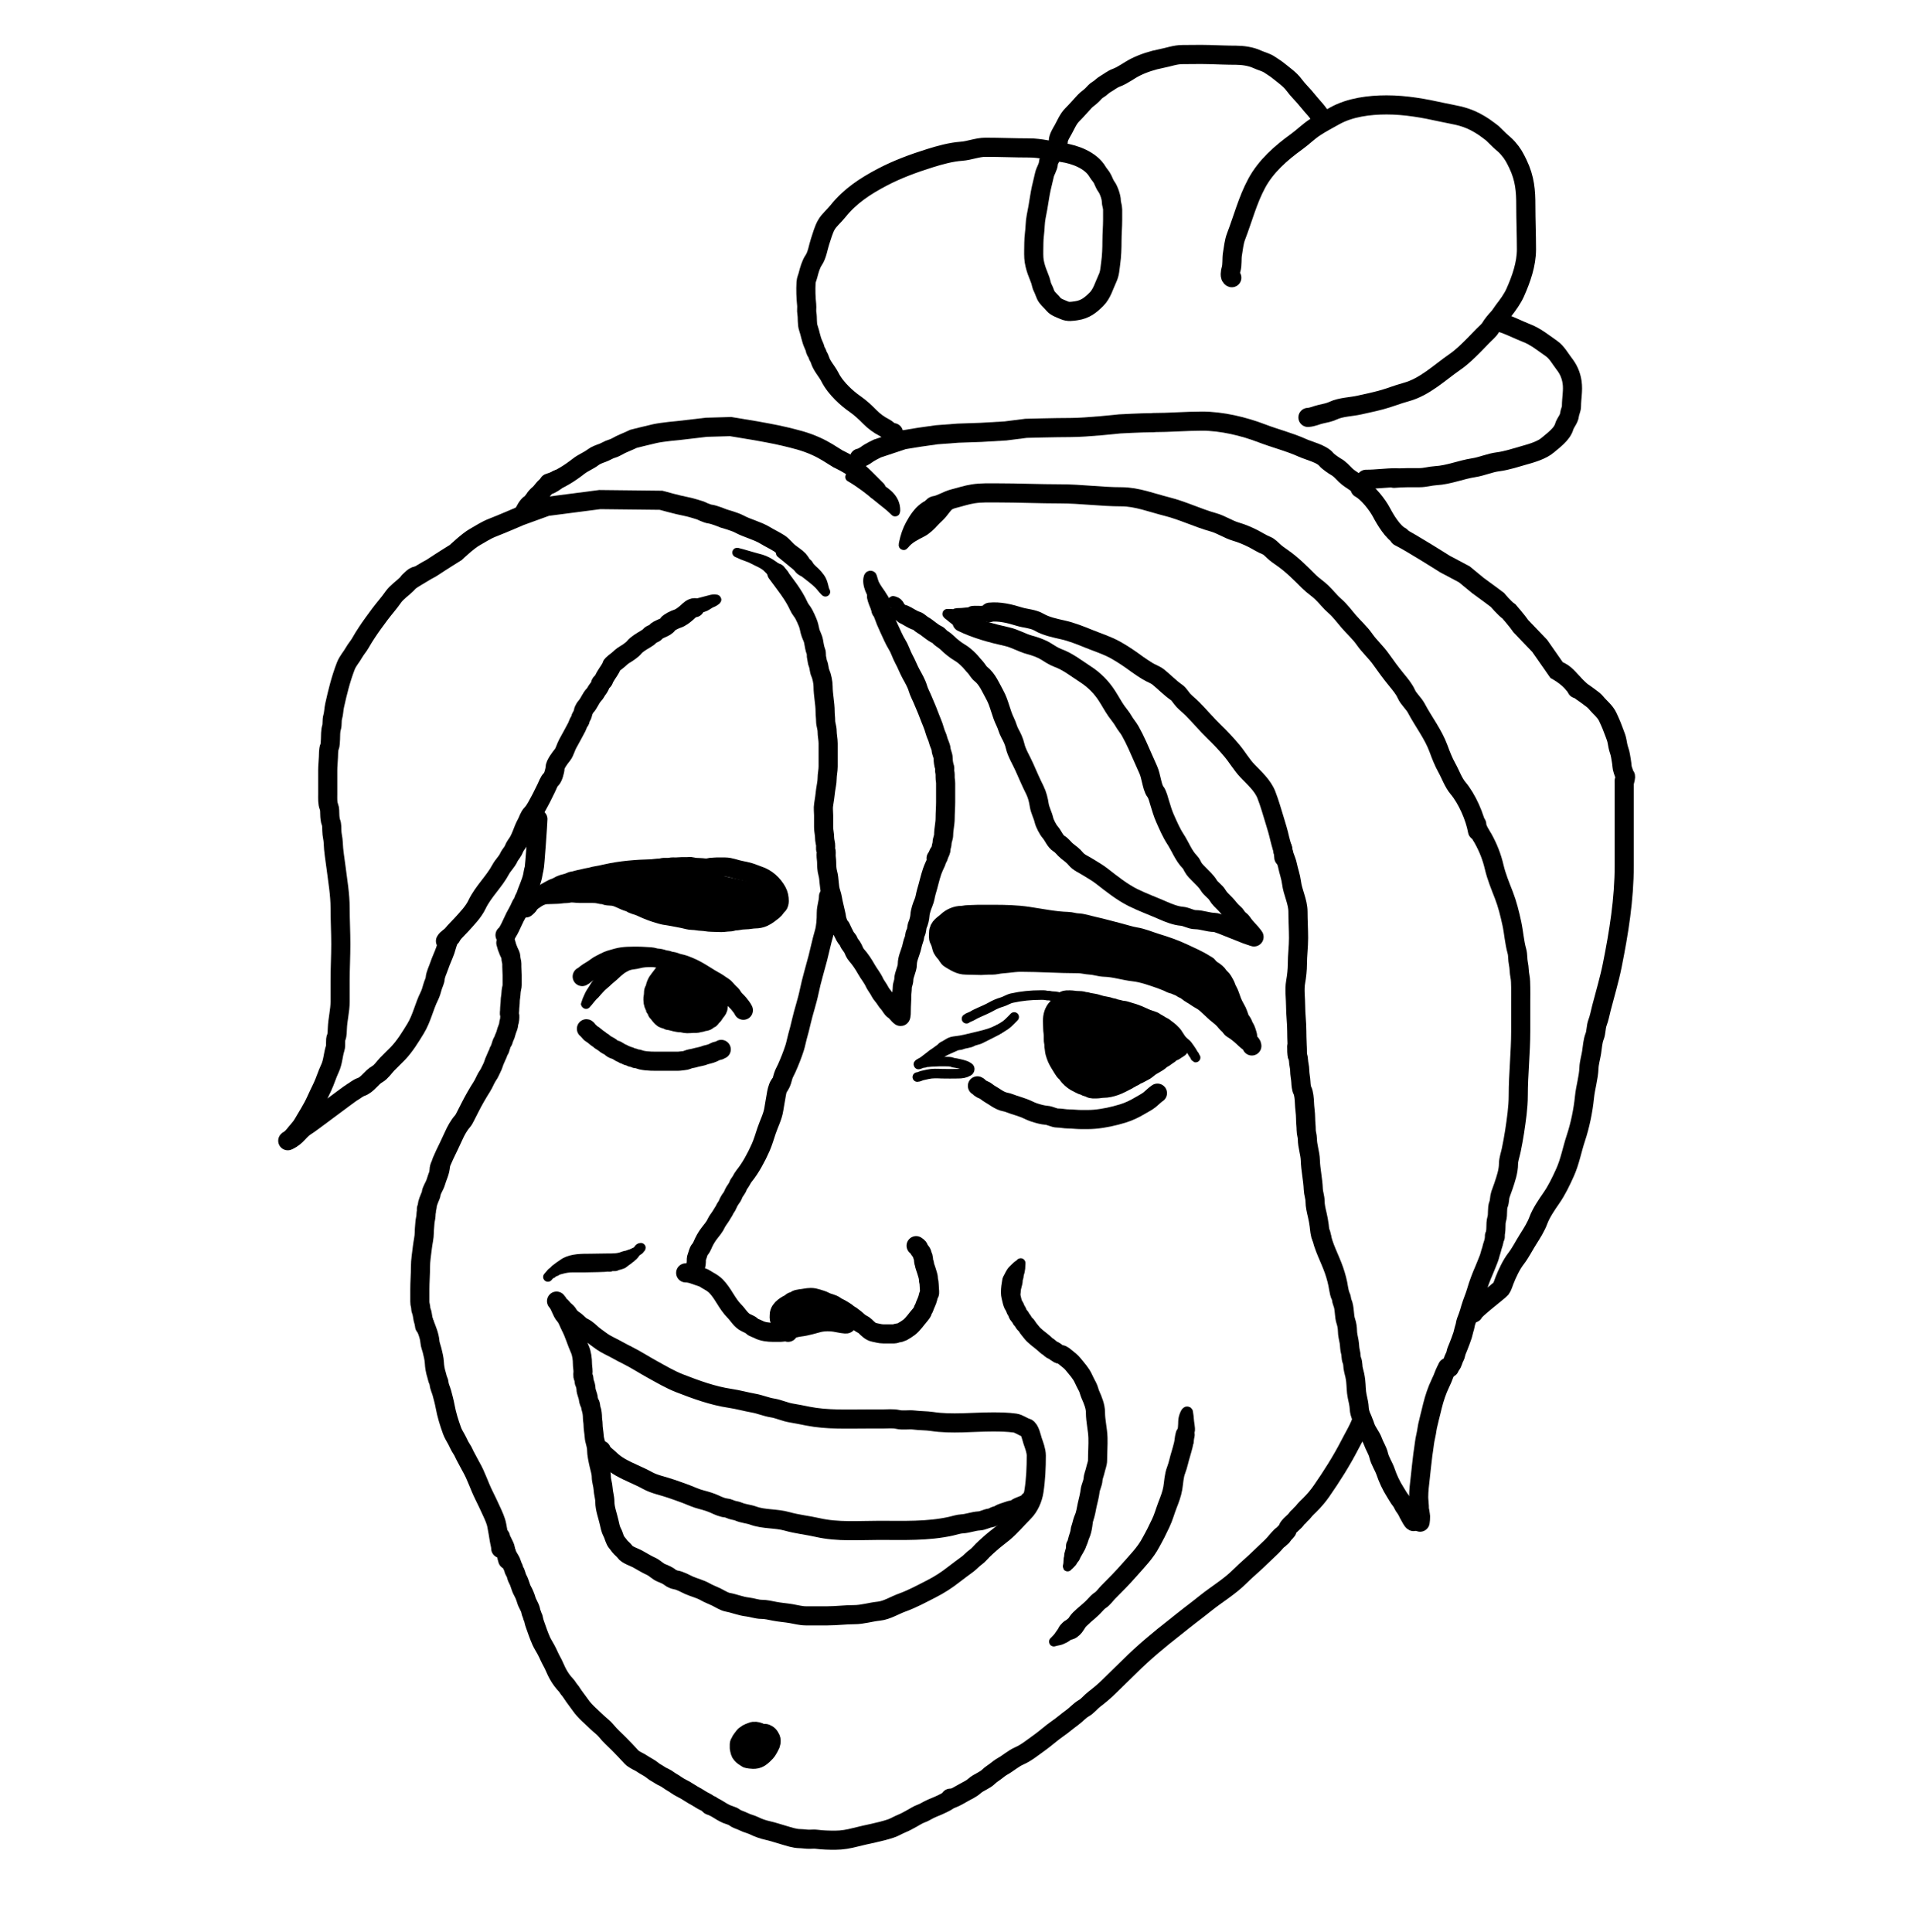<svg width="100" height="101" viewBox="0 0 100 101" fill="none" xmlns="http://www.w3.org/2000/svg">
<path d="M30.434 51.052C30.555 50.995 30.634 50.895 30.751 50.826C30.887 50.746 31.045 50.65 31.172 50.551C31.3 50.451 31.466 50.382 31.608 50.303C31.807 50.192 32.038 50.137 32.258 50.076C32.617 49.977 33.002 49.989 33.376 49.989C33.589 49.989 33.794 50.014 34.004 50.02C34.117 50.024 34.225 50.078 34.337 50.084C34.442 50.09 34.58 50.117 34.678 50.155C34.767 50.19 34.873 50.178 34.963 50.219C35.061 50.263 35.184 50.254 35.282 50.298C35.388 50.346 35.524 50.373 35.638 50.401C35.776 50.436 35.9 50.49 36.032 50.544C36.535 50.75 36.954 51.083 37.432 51.334C37.51 51.375 37.576 51.431 37.65 51.48C37.751 51.547 37.873 51.614 37.948 51.711C38.001 51.779 38.061 51.84 38.122 51.901C38.182 51.961 38.263 52.024 38.301 52.099C38.372 52.242 38.524 52.35 38.622 52.472C38.709 52.581 38.798 52.689 38.86 52.813" stroke="black" stroke-linecap="round"/>
<path d="M34.734 50.816C34.726 50.886 34.619 50.967 34.584 51.031C34.563 51.068 34.525 51.089 34.504 51.126C34.482 51.167 34.452 51.214 34.421 51.248C34.357 51.319 34.299 51.449 34.273 51.538C34.255 51.604 34.227 51.733 34.183 51.788C34.166 51.809 34.163 51.899 34.163 51.927C34.163 51.975 34.157 52.046 34.147 52.094C34.122 52.203 34.135 52.31 34.147 52.419C34.151 52.45 34.18 52.535 34.199 52.558C34.224 52.59 34.221 52.681 34.251 52.705C34.31 52.752 34.317 52.878 34.377 52.927C34.433 52.971 34.47 53.051 34.525 53.105C34.578 53.158 34.639 53.239 34.712 53.259C34.755 53.272 34.794 53.283 34.838 53.293C34.89 53.304 34.932 53.352 34.988 53.355C35.082 53.361 35.191 53.399 35.282 53.42C35.376 53.441 35.499 53.467 35.591 53.467C35.697 53.467 35.809 53.514 35.917 53.514C36.021 53.514 36.131 53.504 36.226 53.498C36.281 53.495 36.338 53.498 36.393 53.498C36.453 53.498 36.503 53.47 36.559 53.467C36.656 53.461 36.746 53.403 36.837 53.403C36.855 53.403 36.945 53.377 36.956 53.363C36.97 53.346 37.047 53.294 37.067 53.292C37.121 53.285 37.191 53.168 37.234 53.133C37.307 53.074 37.355 52.955 37.42 52.883C37.483 52.813 37.543 52.727 37.543 52.633C37.543 52.5 37.585 52.358 37.531 52.229C37.508 52.174 37.515 52.101 37.492 52.042C37.455 51.944 37.348 51.935 37.266 51.967C37.093 52.034 36.929 52.144 36.797 52.276C36.743 52.331 36.697 52.429 36.63 52.467C36.558 52.508 36.514 52.592 36.456 52.649C36.378 52.728 36.31 52.774 36.207 52.803C36.087 52.838 35.93 52.805 35.814 52.768C35.636 52.712 35.49 52.645 35.33 52.554C35.075 52.41 34.957 52.117 34.957 51.832C34.957 51.708 34.944 51.553 35.04 51.455C35.124 51.367 35.242 51.304 35.337 51.229C35.45 51.142 35.629 51.152 35.758 51.189C35.847 51.215 35.934 51.221 36.019 51.261C36.118 51.307 36.185 51.379 36.261 51.455C36.428 51.622 36.516 51.805 36.512 52.042C36.509 52.231 36.311 52.276 36.155 52.276C35.994 52.276 35.842 52.22 35.751 52.077C35.695 51.989 35.569 51.776 35.687 51.693C35.729 51.663 35.895 51.649 35.932 51.697C35.962 51.736 36.001 51.843 35.941 51.864" stroke="black" stroke-linecap="round"/>
<path d="M30.656 53.781C30.688 53.785 30.744 53.883 30.775 53.908C30.829 53.951 30.863 54.014 30.926 54.047C31.063 54.12 31.166 54.246 31.298 54.321C31.348 54.349 31.38 54.401 31.434 54.428C31.491 54.457 31.56 54.501 31.605 54.547C31.639 54.581 31.714 54.621 31.759 54.646C31.821 54.68 31.93 54.734 31.973 54.789C31.995 54.816 32.115 54.872 32.148 54.876C32.206 54.883 32.273 54.934 32.322 54.959C32.38 54.988 32.427 55.034 32.488 55.052C32.557 55.071 32.611 55.13 32.679 55.145C32.736 55.158 32.786 55.203 32.846 55.209C32.922 55.218 32.992 55.285 33.068 55.289C33.141 55.293 33.21 55.352 33.282 55.352C33.362 55.352 33.444 55.398 33.52 55.415C33.86 55.49 34.204 55.479 34.556 55.479C34.737 55.479 34.918 55.479 35.099 55.479C35.209 55.479 35.319 55.479 35.429 55.479C35.544 55.479 35.65 55.452 35.762 55.447C35.845 55.444 35.947 55.393 36.028 55.368C36.128 55.337 36.24 55.331 36.337 55.297C36.408 55.272 36.489 55.267 36.563 55.245C36.641 55.221 36.722 55.215 36.797 55.181C36.861 55.153 36.959 55.13 37.028 55.115C37.105 55.098 37.193 55.067 37.266 55.035C37.333 55.005 37.425 54.949 37.496 54.94C37.553 54.932 37.651 54.894 37.702 54.86" stroke="black" stroke-linecap="round"/>
<path d="M27.482 47.466C27.555 47.401 27.611 47.36 27.66 47.275C27.704 47.201 27.817 47.1 27.895 47.057C27.96 47.02 28.013 46.966 28.085 46.93C28.17 46.888 28.241 46.826 28.323 46.78C28.424 46.724 28.52 46.658 28.625 46.605C28.751 46.542 28.887 46.446 29.022 46.406C29.159 46.366 29.277 46.262 29.418 46.224C29.544 46.191 29.711 46.154 29.823 46.094C29.888 46.059 29.981 46.054 30.053 46.038C30.13 46.021 30.206 45.987 30.283 45.975C30.462 45.947 30.637 45.888 30.815 45.862C30.933 45.845 31.046 45.8 31.164 45.783C31.33 45.759 31.506 45.718 31.672 45.681C32.456 45.502 33.266 45.44 34.068 45.419C34.169 45.416 34.269 45.39 34.369 45.387C34.436 45.385 34.524 45.387 34.588 45.368C34.732 45.323 34.891 45.367 35.036 45.336C35.135 45.315 35.24 45.324 35.341 45.324C35.441 45.324 35.539 45.308 35.639 45.308C35.73 45.308 35.821 45.308 35.912 45.308C35.989 45.308 36.092 45.29 36.166 45.311C36.291 45.347 36.445 45.355 36.575 45.355C36.73 45.355 36.911 45.406 37.063 45.359C37.108 45.345 37.188 45.341 37.233 45.339C37.309 45.337 37.385 45.324 37.46 45.324C37.604 45.324 37.748 45.324 37.892 45.324C38.173 45.324 38.436 45.446 38.709 45.498C38.861 45.527 39.011 45.559 39.162 45.601C39.325 45.647 39.476 45.72 39.634 45.771C40.065 45.91 40.4 46.217 40.614 46.601C40.699 46.755 40.733 46.928 40.733 47.108C40.733 47.169 40.712 47.282 40.661 47.323C40.569 47.397 40.511 47.525 40.415 47.6C40.251 47.729 40.09 47.863 39.899 47.95C39.772 48.007 39.617 48.037 39.48 48.037C39.308 48.037 39.137 48.085 38.968 48.085C38.84 48.085 38.699 48.101 38.575 48.129C38.502 48.145 38.419 48.132 38.349 48.152C38.281 48.171 38.197 48.196 38.127 48.196C37.985 48.196 37.843 48.227 37.698 48.227C37.529 48.227 37.361 48.212 37.194 48.212C37.029 48.212 36.866 48.168 36.702 48.164C36.537 48.16 36.374 48.116 36.21 48.116C36.048 48.116 35.876 48.06 35.718 48.025C35.535 47.984 35.347 47.959 35.163 47.919C35.018 47.887 34.873 47.874 34.727 47.847C34.623 47.828 34.534 47.796 34.433 47.767C34.179 47.695 33.934 47.604 33.695 47.498C33.572 47.443 33.443 47.378 33.314 47.339C33.231 47.313 33.139 47.287 33.061 47.251C33.008 47.226 32.949 47.178 32.893 47.164C32.576 47.085 32.296 46.857 31.957 46.847C31.859 46.844 31.715 46.836 31.624 46.796C31.539 46.758 31.439 46.774 31.351 46.748C31.201 46.704 31.015 46.704 30.859 46.704C30.667 46.704 30.474 46.704 30.282 46.704C30.104 46.704 29.904 46.654 29.729 46.696C29.64 46.717 29.534 46.712 29.443 46.719C29.328 46.728 29.209 46.752 29.093 46.752C28.929 46.752 28.767 46.768 28.601 46.768C28.503 46.768 28.378 46.788 28.292 46.831" stroke="black" stroke-linecap="round"/>
<path d="M31.48 46.258C31.839 46.271 32.199 46.274 32.556 46.31C32.803 46.335 33.05 46.403 33.291 46.457C33.786 46.568 34.258 46.763 34.749 46.885C35.38 47.043 36.005 47.252 36.654 47.325C37.412 47.41 38.177 47.449 38.941 47.449C39.171 47.449 39.366 47.426 39.573 47.322C39.654 47.282 39.721 47.235 39.796 47.187C39.854 47.15 39.94 47.113 39.974 47.052C39.997 47.01 40.061 46.968 40.03 46.909C39.967 46.788 39.723 46.732 39.605 46.696C39.363 46.622 39.105 46.573 38.856 46.528C38.584 46.479 38.319 46.42 38.05 46.361C37.499 46.24 36.941 46.085 36.377 46.04C35.757 45.991 35.136 45.973 34.515 45.973C34.249 45.973 33.983 45.957 33.718 45.957C33.656 45.957 33.593 45.957 33.531 45.957C33.512 45.957 33.632 45.991 33.656 45.997C34.551 46.22 35.453 46.409 36.349 46.623C36.96 46.77 37.577 46.865 38.193 46.989C38.359 47.022 38.526 47.048 38.691 47.085C38.713 47.089 38.609 47.1 38.59 47.1" stroke="black" stroke-linecap="round"/>
<path d="M65.439 54.68C65.439 54.559 65.277 54.477 65.202 54.416C65.124 54.354 65.048 54.274 64.979 54.212C64.811 54.061 64.628 53.904 64.429 53.79C64.34 53.739 64.301 53.629 64.224 53.568C64.136 53.497 64.063 53.395 63.988 53.312C63.83 53.136 63.612 53.002 63.445 52.835C63.354 52.744 63.259 52.667 63.167 52.576C63.057 52.466 62.907 52.346 62.769 52.274C62.601 52.186 62.456 52.062 62.286 51.973C62.151 51.901 62.032 51.765 61.889 51.713C61.822 51.689 61.759 51.631 61.693 51.598C61.603 51.553 61.506 51.527 61.415 51.482C61.35 51.449 61.277 51.448 61.211 51.417C61.139 51.383 61.066 51.343 60.993 51.314C60.895 51.274 60.796 51.233 60.696 51.198C60.237 51.039 59.748 50.858 59.264 50.804C58.757 50.747 58.256 50.578 57.743 50.564C57.495 50.557 57.249 50.466 57.002 50.452C56.789 50.441 56.576 50.378 56.362 50.378C55.355 50.378 54.363 50.304 53.357 50.304C53.12 50.304 52.895 50.335 52.663 50.361C52.477 50.381 52.27 50.389 52.088 50.43C51.966 50.457 51.795 50.452 51.671 50.452C51.543 50.452 51.416 50.471 51.291 50.471C51.024 50.471 50.757 50.452 50.493 50.452C50.17 50.452 49.919 50.276 49.659 50.123C49.56 50.065 49.511 49.924 49.436 49.84C49.368 49.764 49.255 49.634 49.233 49.535C49.205 49.408 49.158 49.243 49.093 49.127C49.038 49.028 49.065 48.877 49.065 48.765C49.065 48.452 49.326 48.345 49.529 48.153C49.717 47.976 50.002 47.856 50.26 47.856C50.375 47.856 50.491 47.819 50.608 47.819C50.781 47.819 50.951 47.801 51.125 47.801C51.392 47.801 51.658 47.801 51.925 47.801C52.538 47.801 53.129 47.813 53.737 47.903C54.43 48.005 55.117 48.152 55.815 48.172C55.985 48.176 56.15 48.239 56.32 48.246C56.602 48.256 56.893 48.361 57.169 48.421C57.634 48.523 58.081 48.654 58.541 48.769C58.806 48.835 59.074 48.93 59.342 48.973C59.72 49.033 60.078 49.191 60.441 49.303C60.916 49.449 61.392 49.609 61.841 49.822C62.235 50.008 62.627 50.172 62.991 50.406C63.046 50.441 63.128 50.469 63.162 50.527C63.196 50.584 63.334 50.7 63.389 50.73C63.481 50.78 63.648 50.921 63.7 51.009C63.74 51.077 63.821 51.14 63.872 51.202C63.935 51.28 63.977 51.372 64.029 51.458C64.078 51.538 64.093 51.639 64.141 51.722C64.173 51.778 64.206 51.847 64.234 51.908C64.312 52.084 64.359 52.27 64.438 52.446C64.505 52.598 64.59 52.733 64.664 52.882C64.697 52.948 64.715 53.018 64.745 53.087C64.776 53.158 64.8 53.286 64.85 53.341C64.898 53.395 64.97 53.516 64.994 53.587C65.03 53.696 65.111 53.788 65.141 53.893C65.155 53.944 65.239 54.191 65.216 54.18" stroke="black" stroke-linecap="round"/>
<path d="M64.345 53.064C64.101 52.755 63.85 52.454 63.604 52.147C63.494 52.009 63.407 51.87 63.279 51.747C63.16 51.634 63.047 51.511 62.923 51.405C62.585 51.116 62.183 50.928 61.805 50.7C61.45 50.485 61.069 50.331 60.688 50.171C59.845 49.817 58.96 49.596 58.092 49.314C57.26 49.044 56.422 48.843 55.564 48.678C54.994 48.569 54.417 48.48 53.845 48.391C53.408 48.322 52.973 48.212 52.533 48.169C51.933 48.108 51.323 48.012 50.72 48.117C50.421 48.169 49.976 48.293 49.84 48.595C49.675 48.961 49.938 49.291 50.233 49.493C50.449 49.642 50.732 49.737 50.99 49.778C51.416 49.844 51.85 49.911 52.282 49.911C52.819 49.911 53.355 49.93 53.891 49.93C54.369 49.93 54.845 49.911 55.322 49.911C56.269 49.911 57.206 49.928 58.143 50.068C58.423 50.11 58.7 50.147 58.977 50.208C59.279 50.276 59.589 50.299 59.89 50.379C60.031 50.417 60.455 50.505 60.309 50.505C60.184 50.505 60.055 50.473 59.931 50.449C59.192 50.306 58.447 50.157 57.714 49.985C57.017 49.821 56.307 49.742 55.615 49.555C55.112 49.419 54.611 49.281 54.1 49.179C53.842 49.127 53.57 49.12 53.307 49.1C53.022 49.078 52.735 49.036 52.449 49.023C52.034 49.002 51.617 48.938 51.202 48.929C50.909 48.922 50.579 48.857 50.3 48.772C50.204 48.743 50.303 48.731 50.345 48.715C50.437 48.682 50.546 48.686 50.641 48.665C50.847 48.621 51.054 48.656 51.253 48.706" stroke="black" stroke-linecap="round"/>
<path d="M61.631 54.782C61.591 54.782 61.574 54.822 61.544 54.845C61.517 54.867 61.462 54.875 61.441 54.901C61.386 54.97 61.23 54.986 61.171 55.059C61.119 55.125 61.013 55.169 60.949 55.226C60.865 55.301 60.744 55.34 60.663 55.416C60.489 55.581 60.256 55.66 60.068 55.806C59.976 55.878 59.874 55.972 59.767 56.019C59.65 56.072 59.538 56.151 59.419 56.194C59.364 56.214 59.317 56.257 59.267 56.286C59.226 56.31 59.165 56.323 59.128 56.356C59.099 56.382 59.056 56.388 59.026 56.413C58.988 56.443 58.916 56.476 58.87 56.499C58.672 56.598 58.511 56.691 58.308 56.765C58.11 56.837 57.884 56.892 57.664 56.892C57.548 56.892 57.435 56.924 57.315 56.924C57.22 56.924 57.053 56.94 56.978 56.88C56.937 56.847 56.85 56.843 56.8 56.821C56.752 56.799 56.694 56.762 56.641 56.75C56.557 56.732 56.467 56.674 56.387 56.638C56.183 56.547 56.037 56.432 55.887 56.273C55.827 56.21 55.788 56.121 55.72 56.067C55.66 56.019 55.593 55.922 55.554 55.854C55.453 55.678 55.336 55.518 55.252 55.329C55.208 55.229 55.177 55.132 55.145 55.023C55.121 54.944 55.124 54.861 55.106 54.782C55.086 54.696 55.106 54.608 55.081 54.524C55.066 54.471 55.062 54.368 55.062 54.313C55.062 54.261 55.062 54.208 55.062 54.155C55.062 54.021 55.03 53.887 55.03 53.758C55.03 53.5 54.987 53.252 55.074 53.001C55.113 52.888 55.17 52.785 55.252 52.703C55.316 52.639 55.384 52.524 55.459 52.477C55.502 52.45 55.602 52.353 55.633 52.314C55.674 52.264 55.862 52.274 55.927 52.274C56.053 52.274 56.179 52.306 56.3 52.306C56.409 52.306 56.564 52.312 56.665 52.35C56.719 52.371 56.778 52.353 56.832 52.378C56.88 52.4 56.954 52.405 57.006 52.416C57.121 52.442 57.233 52.448 57.347 52.489C57.481 52.536 57.634 52.572 57.775 52.593C57.856 52.604 57.975 52.633 58.053 52.663C58.112 52.686 58.19 52.681 58.243 52.711C58.298 52.741 58.384 52.744 58.445 52.763C58.515 52.784 58.607 52.81 58.68 52.814C58.779 52.819 58.889 52.861 58.985 52.89C59.073 52.916 59.16 52.94 59.248 52.969C59.592 53.084 59.909 53.242 60.219 53.425C60.349 53.502 60.511 53.576 60.616 53.687C60.678 53.752 60.726 53.828 60.79 53.893C60.848 53.951 60.889 54.034 60.953 54.083C61.029 54.143 61.171 54.3 61.171 54.401C61.171 54.483 61.059 54.521 60.99 54.544C60.889 54.577 60.784 54.593 60.683 54.623C60.6 54.648 60.523 54.69 60.441 54.718C60.298 54.767 60.163 54.837 60.021 54.885C59.827 54.95 59.678 55.099 59.495 55.187C59.269 55.297 59.059 55.443 58.846 55.575C58.636 55.705 58.415 55.819 58.196 55.931C58.107 55.977 58.011 56.005 57.918 56.039C57.836 56.069 57.746 56.113 57.657 56.115C57.435 56.119 57.268 56.046 57.074 55.937C56.833 55.802 56.66 55.545 56.522 55.314C56.375 55.07 56.256 54.806 56.129 54.551C55.968 54.23 55.848 53.793 56.031 53.45C56.065 53.385 56.125 53.328 56.173 53.273C56.208 53.233 56.221 53.185 56.268 53.155C56.389 53.077 56.547 53.125 56.676 53.157C57.154 53.274 57.62 53.455 58.091 53.599C58.386 53.689 58.689 53.759 58.982 53.854C59.147 53.908 59.308 53.964 59.474 54.013C59.62 54.056 59.792 54.12 59.916 54.209C59.982 54.258 60.112 54.347 59.993 54.42C59.856 54.506 59.696 54.553 59.546 54.611C59.219 54.736 58.881 54.803 58.544 54.893C58.24 54.974 57.945 55.086 57.64 55.163C57.366 55.231 57.16 55.141 56.894 55.071C56.644 55.005 56.399 54.913 56.215 54.729C56.113 54.627 56.07 54.493 55.998 54.37C55.949 54.285 55.897 54.162 55.824 54.094C55.78 54.053 55.769 54.053 55.76 54.118C55.746 54.22 55.731 54.323 55.761 54.425C55.816 54.614 55.862 54.836 55.999 54.986C56.149 55.151 56.385 55.091 56.534 54.965C56.768 54.767 57.069 54.516 57.121 54.194C57.13 54.141 57.12 54.015 57.185 53.992C57.293 53.953 57.487 54.072 57.589 54.103C57.805 54.169 58.034 54.227 58.241 54.322C58.251 54.326 58.402 54.423 58.355 54.445C58.272 54.484 58.088 54.443 58.005 54.432C57.776 54.405 57.554 54.401 57.324 54.401C56.99 54.401 56.464 54.402 56.43 53.962C56.418 53.802 56.457 53.48 56.68 53.48C56.873 53.48 56.982 53.821 57.061 53.956" stroke="black" stroke-linecap="round"/>
<path d="M57.315 56.129C57.057 56.053 56.893 55.948 56.709 55.768C56.575 55.637 56.446 55.512 56.328 55.367C56.217 55.232 56.147 55.089 56.093 54.923C56.035 54.74 56.031 54.571 56.011 54.383C55.99 54.196 55.951 54.002 55.951 53.812C55.951 53.629 55.922 53.449 55.878 53.271C55.854 53.172 55.821 53.08 55.788 52.983C55.77 52.929 55.728 52.867 55.728 52.812" stroke="black" stroke-linecap="round"/>
<path d="M47.953 56.306C48.035 56.306 48.136 56.243 48.215 56.226C48.31 56.205 48.405 56.184 48.501 56.162C48.744 56.108 48.994 56.122 49.242 56.132C49.518 56.142 49.796 56.132 50.072 56.132C50.286 56.132 50.443 56.109 50.626 56.005C50.692 55.967 50.725 55.848 50.651 55.802C50.579 55.757 50.518 55.717 50.432 55.691C50.332 55.66 50.227 55.626 50.12 55.607C50.069 55.598 50.021 55.583 49.968 55.575C49.917 55.568 49.83 55.557 49.785 55.536C49.693 55.495 49.514 55.497 49.413 55.497C49.307 55.497 49.202 55.497 49.096 55.497C48.967 55.497 48.842 55.513 48.715 55.513C48.656 55.513 48.597 55.526 48.537 55.529C48.514 55.529 48.402 55.535 48.385 55.548C48.363 55.564 48.275 55.576 48.247 55.576C48.198 55.576 48.15 55.612 48.104 55.623C48.092 55.626 48.002 55.664 48.002 55.648C48.002 55.624 48.101 55.569 48.12 55.56C48.206 55.522 48.329 55.438 48.401 55.373C48.481 55.301 48.573 55.25 48.651 55.179C48.754 55.087 48.885 55.025 48.992 54.934C49.053 54.883 49.126 54.848 49.183 54.791C49.22 54.754 49.263 54.709 49.31 54.687C49.417 54.64 49.524 54.562 49.627 54.505C49.731 54.447 49.853 54.43 49.968 54.417C50.294 54.381 50.633 54.293 50.952 54.215C51.299 54.131 51.642 54.06 51.969 53.917C52.227 53.804 52.491 53.666 52.698 53.481C52.812 53.38 52.907 53.272 53.015 53.164" stroke="black" stroke-width="0.5" stroke-linecap="round"/>
<path d="M49.062 55.177C49.281 54.959 49.614 54.851 49.888 54.721C49.949 54.692 50.006 54.667 50.07 54.653C50.13 54.64 50.213 54.643 50.269 54.618C50.444 54.541 50.664 54.549 50.832 54.455C50.965 54.381 51.139 54.373 51.276 54.297C51.41 54.222 51.553 54.166 51.689 54.09C51.869 53.99 52.07 53.907 52.236 53.797" stroke="black" stroke-width="0.5" stroke-linecap="round"/>
<path d="M50.523 53.257C50.605 53.185 50.743 53.158 50.837 53.099C50.944 53.031 51.083 52.969 51.199 52.916C51.411 52.82 51.617 52.736 51.816 52.623C51.985 52.526 52.188 52.438 52.373 52.386C52.552 52.334 52.706 52.221 52.896 52.179C53.391 52.069 53.897 52.02 54.415 52.02C54.492 52.02 54.62 52.017 54.693 52.039C54.762 52.059 54.836 52.038 54.904 52.059C54.98 52.083 55.077 52.074 55.156 52.084C55.226 52.093 55.3 52.107 55.367 52.127C55.548 52.183 55.75 52.232 55.935 52.273C56.074 52.304 56.18 52.424 56.3 52.496" stroke="black" stroke-width="0.5" stroke-linecap="round"/>
<path d="M51.094 56.766C51.154 56.788 51.181 56.839 51.229 56.877C51.275 56.914 51.344 56.951 51.402 56.972C51.532 57.019 51.619 57.121 51.736 57.186C51.989 57.327 52.246 57.553 52.547 57.608C52.701 57.636 52.84 57.703 52.995 57.753C53.171 57.81 53.344 57.863 53.518 57.928C53.707 57.998 53.873 58.097 54.065 58.158C54.261 58.222 54.502 58.29 54.708 58.305C54.905 58.319 55.096 58.448 55.291 58.448C55.474 58.448 55.662 58.495 55.846 58.495C56.07 58.495 56.289 58.527 56.513 58.527C56.746 58.527 56.98 58.532 57.211 58.512C57.711 58.469 58.215 58.357 58.695 58.21C59.023 58.109 59.306 57.971 59.603 57.794C59.765 57.697 59.939 57.614 60.088 57.496C60.228 57.384 60.355 57.246 60.504 57.147" stroke="black" stroke-linecap="round"/>
<path d="M28.641 66.756C28.674 66.709 28.72 66.672 28.755 66.627C28.786 66.587 28.832 66.524 28.878 66.498C28.954 66.454 29.007 66.359 29.089 66.311C29.163 66.267 29.225 66.201 29.3 66.158C29.387 66.108 29.461 66.04 29.55 65.992C29.931 65.791 30.414 65.792 30.847 65.792C31.154 65.792 31.473 65.778 31.784 65.778C32.052 65.778 32.332 65.782 32.579 65.672C32.632 65.649 32.704 65.638 32.761 65.628C32.815 65.618 32.862 65.585 32.911 65.574C33.012 65.551 33.114 65.5 33.203 65.455C33.276 65.419 33.406 65.369 33.448 65.295C33.478 65.243 33.547 65.209 33.455 65.236C33.416 65.247 33.373 65.302 33.353 65.336C33.333 65.371 33.29 65.412 33.261 65.442C33.228 65.474 33.212 65.518 33.179 65.55C33.151 65.579 33.134 65.616 33.102 65.642C33.068 65.669 33.027 65.697 33 65.731C32.976 65.761 32.92 65.787 32.888 65.816C32.852 65.848 32.813 65.888 32.769 65.911C32.681 65.957 32.599 66.062 32.503 66.09C32.458 66.103 32.411 66.117 32.364 66.134C32.332 66.146 32.252 66.156 32.229 66.175C32.157 66.232 32.014 66.175 31.934 66.219C31.892 66.243 31.812 66.226 31.764 66.226C31.712 66.226 31.66 66.24 31.615 66.24C31.495 66.24 31.382 66.253 31.262 66.253C31.034 66.253 30.802 66.267 30.579 66.267C30.367 66.267 30.145 66.267 29.924 66.267C29.725 66.267 29.534 66.298 29.354 66.349C29.285 66.369 29.158 66.393 29.099 66.441C29.026 66.5 28.906 66.482 28.858 66.579" stroke="black" stroke-width="0.5" stroke-linecap="round"/>
<path d="M55.926 85.221C56.033 85.194 56.168 85.047 56.222 84.951C56.28 84.85 56.363 84.728 56.445 84.646C56.692 84.399 56.989 84.193 57.228 83.927C57.315 83.83 57.409 83.726 57.52 83.654C57.673 83.556 57.798 83.368 57.928 83.237C58.31 82.855 58.687 82.473 59.041 82.068C59.437 81.616 59.882 81.171 60.163 80.631C60.246 80.471 60.338 80.32 60.417 80.159C60.502 79.986 60.584 79.812 60.669 79.64C60.821 79.329 60.908 78.989 61.034 78.666C61.144 78.387 61.257 78.092 61.307 77.796C61.36 77.483 61.364 77.157 61.48 76.858C61.588 76.581 61.639 76.28 61.73 75.997C61.777 75.849 61.815 75.691 61.855 75.542C61.903 75.364 61.899 75.182 61.952 75.004" stroke="black" stroke-linecap="round"/>
<path d="M52.887 66.973C52.849 67.18 52.822 67.359 52.822 67.569C52.822 67.704 52.857 67.807 52.886 67.937C52.908 68.038 52.95 68.199 53.013 68.278C53.047 68.321 53.072 68.414 53.099 68.468C53.122 68.514 53.185 68.594 53.191 68.641C53.203 68.743 53.337 68.822 53.363 68.913C53.382 68.979 53.446 69.005 53.472 69.064C53.49 69.103 53.557 69.198 53.592 69.226C53.668 69.287 53.724 69.415 53.792 69.491C53.871 69.579 53.936 69.68 54.019 69.763C54.225 69.969 54.489 70.132 54.698 70.341C54.738 70.381 54.793 70.397 54.837 70.44C54.884 70.484 54.978 70.564 55.037 70.586C55.177 70.64 55.285 70.789 55.444 70.808C55.55 70.82 55.654 70.926 55.737 70.991C55.856 71.084 55.999 71.198 56.094 71.317C56.287 71.558 56.508 71.787 56.636 72.076C56.699 72.218 56.775 72.36 56.848 72.498C56.916 72.628 56.94 72.776 56.999 72.91C57.127 73.196 57.264 73.525 57.264 73.843C57.264 74.288 57.381 74.723 57.394 75.163C57.406 75.558 57.373 75.952 57.373 76.344C57.373 76.511 57.295 76.68 57.259 76.849C57.225 77.013 57.143 77.188 57.134 77.352C57.123 77.548 57.005 77.741 56.984 77.937C56.956 78.182 56.885 78.432 56.831 78.673C56.781 78.897 56.752 79.154 56.657 79.367C56.599 79.499 56.559 79.659 56.523 79.8C56.506 79.865 56.466 79.957 56.462 80.017C56.454 80.155 56.391 80.321 56.349 80.455C56.328 80.523 56.275 80.793 56.224 80.819" stroke="black" stroke-linecap="round"/>
<path d="M39.672 90.552C39.569 90.512 39.415 90.486 39.31 90.533C39.251 90.56 39.189 90.582 39.129 90.604C39.075 90.623 39.035 90.674 38.983 90.697C38.918 90.726 38.862 90.822 38.818 90.878C38.788 90.917 38.757 90.953 38.732 90.997C38.709 91.038 38.688 91.099 38.66 91.134C38.643 91.155 38.647 91.224 38.647 91.251C38.647 91.295 38.647 91.339 38.647 91.383C38.647 91.428 38.669 91.478 38.678 91.52C38.688 91.563 38.697 91.605 38.719 91.644C38.764 91.721 38.88 91.824 38.958 91.865C39.003 91.889 39.034 91.931 39.092 91.939C39.183 91.952 39.267 91.971 39.361 91.971C39.492 91.971 39.601 91.955 39.714 91.883C39.835 91.805 39.937 91.701 40.035 91.598C40.121 91.506 40.163 91.396 40.231 91.289C40.295 91.191 40.337 91.006 40.288 90.893C40.261 90.833 40.214 90.756 40.167 90.71C40.127 90.67 40.075 90.655 40.029 90.629C39.975 90.599 39.885 90.639 39.836 90.658C39.793 90.674 39.757 90.718 39.724 90.748C39.677 90.79 39.624 90.818 39.579 90.862C39.503 90.936 39.39 91.001 39.346 91.1C39.295 91.218 39.359 91.312 39.46 91.375C39.499 91.399 39.728 91.529 39.753 91.451C39.783 91.352 39.677 91.225 39.579 91.225" stroke="black" stroke-linecap="round"/>
<path d="M47.89 65.121C47.926 65.149 48.015 65.197 48.022 65.253C48.025 65.281 48.069 65.347 48.088 65.369C48.129 65.415 48.197 65.507 48.204 65.567C48.212 65.638 48.265 65.705 48.27 65.782C48.272 65.819 48.284 66.008 48.311 66.03C48.327 66.043 48.33 66.13 48.335 66.154C48.343 66.19 48.359 66.222 48.368 66.254C48.386 66.318 48.416 66.388 48.434 66.452C48.473 66.589 48.534 66.743 48.534 66.889C48.534 66.959 48.567 67.031 48.567 67.1C48.567 67.195 48.584 67.291 48.584 67.389C48.584 67.436 48.609 67.593 48.58 67.629C48.545 67.673 48.515 67.797 48.502 67.856C48.465 68.021 48.364 68.182 48.32 68.336C48.302 68.398 48.249 68.458 48.236 68.517C48.221 68.582 48.145 68.686 48.101 68.736C47.908 68.951 47.748 69.213 47.518 69.392C47.403 69.481 47.281 69.553 47.154 69.624C47.111 69.648 46.986 69.682 46.94 69.682C46.876 69.682 46.82 69.731 46.749 69.731C46.557 69.731 46.364 69.731 46.171 69.731C45.994 69.731 45.854 69.68 45.685 69.65C45.511 69.618 45.343 69.449 45.221 69.326C45.141 69.246 45.028 69.214 44.94 69.146C44.882 69.101 44.821 69.051 44.77 69.001C44.709 68.94 44.633 68.897 44.568 68.839C44.489 68.769 44.381 68.727 44.304 68.657C44.215 68.578 44.107 68.524 44.01 68.459C43.904 68.388 43.767 68.346 43.668 68.268C43.509 68.144 43.293 68.132 43.123 68.038C43.007 67.973 42.845 67.93 42.719 67.89C42.609 67.855 42.502 67.831 42.387 67.831C42.189 67.831 42.02 67.886 41.825 67.897C41.774 67.9 41.638 67.934 41.598 67.967C41.539 68.014 41.41 68.028 41.363 68.087C41.324 68.135 41.228 68.172 41.173 68.203C41.104 68.241 41.036 68.288 40.974 68.336C40.851 68.432 40.735 68.572 40.735 68.74C40.735 68.817 40.717 68.919 40.755 68.988C40.827 69.117 40.965 69.206 41.069 69.305C41.209 69.44 41.421 69.466 41.587 69.418C41.739 69.375 41.907 69.369 42.065 69.334C42.278 69.287 42.491 69.237 42.705 69.173C43.042 69.073 43.433 69.075 43.775 69.149C43.825 69.16 44.249 69.244 44.254 69.203C44.269 69.08 44.042 68.933 43.957 68.881C43.502 68.603 42.936 68.525 42.412 68.525C42.303 68.525 42.196 68.518 42.09 68.542C42.018 68.558 41.947 68.58 41.875 68.59C41.814 68.599 41.635 68.658 41.611 68.707" stroke="black" stroke-linecap="round"/>
<path d="M41.198 69.65C41.124 69.585 40.901 69.65 40.809 69.65C40.68 69.65 40.55 69.65 40.421 69.65C40.166 69.65 39.861 69.617 39.636 69.493C39.536 69.437 39.404 69.418 39.318 69.332C39.249 69.263 39.102 69.195 39.008 69.154C38.73 69.03 38.594 68.748 38.389 68.542C38 68.154 37.801 67.61 37.421 67.23C37.33 67.139 37.197 67.046 37.083 66.985C36.944 66.912 36.81 66.801 36.661 66.759C36.383 66.679 36.138 66.543 35.844 66.543" stroke="black" stroke-linecap="round"/>
<path d="M36.34 66.292C36.36 66.189 36.398 66.077 36.398 65.974C36.398 65.881 36.395 65.778 36.432 65.694C36.484 65.576 36.496 65.423 36.587 65.322C36.677 65.222 36.739 65.041 36.799 64.921C36.88 64.759 36.972 64.609 37.082 64.467C37.205 64.31 37.358 64.132 37.441 63.946C37.488 63.84 37.569 63.74 37.634 63.642C37.677 63.578 37.721 63.513 37.758 63.444C37.791 63.383 37.844 63.319 37.87 63.256C37.912 63.151 38.002 63.063 38.039 62.96C38.075 62.862 38.165 62.702 38.232 62.623C38.305 62.538 38.337 62.401 38.397 62.306C38.455 62.216 38.549 62.096 38.58 61.996C38.61 61.898 38.703 61.809 38.749 61.716C38.786 61.642 38.846 61.539 38.898 61.476C39.077 61.257 39.241 61.001 39.381 60.752C39.524 60.497 39.65 60.248 39.768 59.977C39.888 59.703 39.976 59.397 40.071 59.114C40.197 58.736 40.397 58.367 40.454 57.97C40.486 57.747 40.533 57.527 40.568 57.304C40.594 57.128 40.643 56.864 40.742 56.715" stroke="black" stroke-linecap="round"/>
<path d="M40.762 56.734C40.857 56.594 40.892 56.416 40.937 56.262C40.975 56.127 41.066 55.978 41.124 55.846C41.277 55.503 41.422 55.14 41.538 54.78C41.601 54.584 41.633 54.382 41.689 54.185C41.761 53.933 41.828 53.673 41.886 53.417C42.007 52.883 42.192 52.363 42.302 51.825C42.423 51.235 42.605 50.654 42.755 50.072C42.863 49.654 42.951 49.212 43.075 48.794C43.177 48.447 43.195 48.079 43.195 47.717C43.195 47.422 43.31 47.159 43.31 46.867" stroke="black" stroke-linecap="round"/>
<path d="M40.602 29.949C41.006 30.505 41.484 31.077 41.762 31.703C41.828 31.852 41.941 31.963 42.02 32.111C42.092 32.247 42.156 32.391 42.216 32.533C42.279 32.684 42.309 32.839 42.343 32.995C42.382 33.17 42.494 33.338 42.528 33.523C42.558 33.688 42.589 33.911 42.652 34.062C42.693 34.158 42.66 34.297 42.69 34.399C42.719 34.496 42.717 34.604 42.758 34.695C42.824 34.845 42.812 35.031 42.882 35.184C42.966 35.369 43.027 35.693 43.027 35.893C43.027 36.326 43.133 36.765 43.133 37.2C43.133 37.366 43.159 37.519 43.159 37.688C43.159 37.868 43.238 38.045 43.238 38.228C43.238 38.439 43.291 38.648 43.291 38.861C43.291 39.046 43.291 39.231 43.291 39.416C43.291 39.635 43.291 39.855 43.291 40.074C43.291 40.289 43.238 40.493 43.238 40.707C43.238 40.904 43.182 41.114 43.158 41.312C43.127 41.561 43.1 41.819 43.055 42.066C43.023 42.239 43.054 42.449 43.054 42.625C43.054 42.83 43.054 43.034 43.054 43.238C43.054 43.43 43.106 43.607 43.106 43.793C43.106 43.915 43.141 44.042 43.158 44.16C43.171 44.256 43.139 44.359 43.172 44.45C43.2 44.528 43.185 44.627 43.185 44.708C43.185 44.837 43.212 44.959 43.212 45.089C43.212 45.257 43.224 45.481 43.27 45.643C43.363 45.968 43.323 46.349 43.436 46.665C43.514 46.883 43.531 47.128 43.594 47.354C43.633 47.493 43.653 47.64 43.692 47.779C43.724 47.891 43.725 48.038 43.771 48.142C43.809 48.226 43.848 48.473 43.924 48.511" stroke="black" stroke-linecap="round"/>
<path d="M43.949 48.484C44.023 48.642 44.099 48.806 44.181 48.959C44.225 49.043 44.345 49.152 44.37 49.237C44.403 49.355 44.53 49.462 44.582 49.578C44.632 49.691 44.69 49.837 44.772 49.928C44.956 50.132 45.143 50.411 45.281 50.659C45.413 50.898 45.604 51.12 45.716 51.371C45.764 51.48 45.864 51.603 45.927 51.713C45.987 51.818 46.056 51.953 46.138 52.044C46.256 52.176 46.333 52.337 46.454 52.465C46.539 52.555 46.625 52.747 46.732 52.808C46.86 52.881 46.947 53.045 47.072 53.135C47.117 53.167 47.113 52.844 47.113 52.808C47.113 52.547 47.139 52.309 47.139 52.044C47.139 51.898 47.166 51.765 47.166 51.622C47.166 51.483 47.245 51.348 47.245 51.213C47.245 50.95 47.429 50.668 47.429 50.409C47.429 50.128 47.565 49.856 47.641 49.592C47.681 49.448 47.707 49.276 47.766 49.143C47.819 49.026 47.803 48.872 47.865 48.761C47.932 48.64 47.911 48.467 47.97 48.338C48.028 48.21 48.082 47.992 48.089 47.851C48.098 47.661 48.196 47.367 48.273 47.192C48.355 47.008 48.372 46.792 48.431 46.599C48.539 46.248 48.609 45.894 48.727 45.552C48.788 45.378 48.869 45.21 48.946 45.042C48.987 44.95 49.02 44.617 49.091 44.582" stroke="black" stroke-linecap="round"/>
<path d="M45.82 31.188C45.889 31.491 46.055 31.784 46.157 32.078C46.247 32.337 46.357 32.603 46.474 32.849C46.608 33.131 46.736 33.444 46.901 33.713C47.048 33.951 47.124 34.231 47.257 34.47C47.395 34.718 47.489 34.987 47.626 35.235C47.75 35.457 47.912 35.741 47.982 35.986C48.041 36.192 48.165 36.41 48.246 36.613C48.34 36.849 48.45 37.078 48.536 37.316C48.645 37.617 48.791 37.916 48.873 38.227C48.914 38.384 49.003 38.53 49.038 38.689C49.074 38.851 49.183 39.017 49.195 39.182C49.206 39.334 49.301 39.491 49.301 39.639C49.301 39.771 49.325 39.977 49.374 40.099C49.405 40.177 49.363 40.276 49.386 40.357C49.411 40.45 49.406 40.543 49.406 40.64C49.406 40.752 49.432 40.836 49.432 40.949C49.432 41.277 49.432 41.605 49.432 41.933C49.432 42.206 49.406 42.495 49.406 42.775C49.406 43.064 49.327 43.359 49.327 43.644C49.327 43.781 49.248 43.92 49.248 44.054C49.248 44.164 49.195 44.252 49.195 44.357C49.195 44.468 49.139 44.562 49.096 44.66C49.053 44.756 49.071 44.871 48.931 44.871" stroke="black" stroke-linecap="round"/>
<path d="M29.092 68.019C29.292 68.232 29.334 68.567 29.53 68.783C29.656 68.921 29.732 69.169 29.824 69.344C30.022 69.718 30.133 70.142 30.309 70.529C30.41 70.752 30.447 71.055 30.447 71.299C30.447 71.437 30.478 71.563 30.478 71.7C30.478 71.758 30.448 71.957 30.494 71.994C30.543 72.033 30.52 72.223 30.555 72.287C30.591 72.352 30.632 72.52 30.632 72.595C30.632 72.779 30.745 72.947 30.756 73.134C30.759 73.187 30.812 73.351 30.841 73.387C30.885 73.442 30.873 73.587 30.903 73.658C30.952 73.774 30.971 73.993 30.971 74.12C30.971 74.232 31.002 74.342 31.002 74.459C31.002 74.669 31.051 74.891 31.064 75.106C31.076 75.317 31.187 75.542 31.187 75.766C31.187 76.011 31.258 76.329 31.312 76.569C31.355 76.765 31.433 76.999 31.433 77.201C31.433 77.406 31.515 77.614 31.526 77.817C31.538 78.054 31.618 78.281 31.618 78.51C31.618 78.865 31.761 79.223 31.836 79.558C31.873 79.726 31.919 79.96 32.003 80.112C32.104 80.294 32.117 80.501 32.258 80.658C32.329 80.736 32.376 80.823 32.45 80.898C32.511 80.958 32.611 81.044 32.659 81.114C32.785 81.297 33.141 81.395 33.328 81.499C33.558 81.626 33.8 81.778 34.037 81.884C34.232 81.971 34.382 82.153 34.583 82.23C34.721 82.283 34.929 82.372 35.038 82.469C35.083 82.509 35.256 82.586 35.315 82.593C35.54 82.619 35.82 82.786 36.024 82.877C36.287 82.993 36.611 83.069 36.863 83.216C37.048 83.323 37.25 83.393 37.441 83.486C37.618 83.572 37.848 83.726 38.044 83.762C38.383 83.823 38.721 83.969 39.074 84.008C39.318 84.035 39.565 84.133 39.814 84.133C40.027 84.133 40.274 84.19 40.484 84.232C40.77 84.289 41.066 84.307 41.354 84.356C41.601 84.397 41.867 84.472 42.117 84.472C42.5 84.472 42.882 84.472 43.264 84.472C43.727 84.472 44.187 84.41 44.649 84.41C45.088 84.41 45.506 84.271 45.943 84.227C46.355 84.186 46.775 83.917 47.16 83.779C47.695 83.586 48.183 83.318 48.687 83.061C49.098 82.852 49.49 82.6 49.851 82.315C50.089 82.126 50.34 81.951 50.583 81.767C50.737 81.651 50.862 81.501 51.021 81.391C51.134 81.313 51.266 81.153 51.367 81.052C51.497 80.922 51.632 80.803 51.768 80.682C51.982 80.49 52.211 80.323 52.432 80.143C52.828 79.819 53.161 79.412 53.524 79.049C53.806 78.767 53.989 78.346 54.049 77.956C54.144 77.339 54.171 76.727 54.171 76.092C54.171 75.847 54.06 75.561 53.979 75.328C53.928 75.18 53.834 74.695 53.661 74.645C53.46 74.588 53.263 74.424 53.062 74.395C52.681 74.341 52.281 74.335 51.891 74.335C50.844 74.335 49.756 74.468 48.718 74.311C48.411 74.265 48.094 74.276 47.786 74.236C47.511 74.201 47.2 74.267 46.931 74.205C46.676 74.147 46.389 74.181 46.13 74.181C45.862 74.181 45.596 74.181 45.328 74.181C44.3 74.181 43.251 74.232 42.241 74.034C41.949 73.977 41.653 73.914 41.361 73.867C41.026 73.813 40.71 73.656 40.375 73.603C40.046 73.551 39.74 73.415 39.413 73.356C38.997 73.282 38.587 73.165 38.169 73.103C37.261 72.969 36.382 72.647 35.531 72.316C35.035 72.123 34.552 71.837 34.085 71.58C33.653 71.342 33.23 71.067 32.789 70.847C32.631 70.768 32.473 70.689 32.32 70.601C32.031 70.434 31.704 70.305 31.433 70.108C31.24 69.967 31.02 69.816 30.848 69.652C30.752 69.561 30.583 69.429 30.463 69.375C30.298 69.302 30.168 69.118 30.016 69.021C29.892 68.941 29.781 68.842 29.708 68.715C29.665 68.638 29.575 68.548 29.508 68.495C29.432 68.437 29.346 68.3 29.277 68.266" stroke="black" stroke-linecap="round"/>
<path d="M31.432 75.812C31.5 76.005 31.745 76.156 31.88 76.292C32.038 76.45 32.241 76.595 32.435 76.706C32.89 76.966 33.39 77.144 33.85 77.399C34.217 77.603 34.7 77.689 35.098 77.831C35.356 77.923 35.613 78.007 35.868 78.106C36.125 78.206 36.401 78.334 36.668 78.4C36.888 78.456 37.171 78.542 37.378 78.64C37.545 78.719 37.779 78.821 37.963 78.832C38.043 78.837 38.181 78.904 38.264 78.931C38.376 78.967 38.505 78.977 38.61 79.024C38.847 79.129 39.127 79.143 39.374 79.232C39.936 79.437 40.571 79.37 41.144 79.534C41.657 79.68 42.211 79.735 42.739 79.855C43.801 80.098 44.894 80.003 45.975 80.003C47.233 80.003 48.489 80.058 49.717 79.785C49.898 79.745 50.103 79.673 50.287 79.664C50.59 79.648 50.884 79.525 51.181 79.51C51.388 79.499 51.568 79.378 51.766 79.356C51.837 79.348 51.946 79.286 52.013 79.256C52.081 79.226 52.181 79.221 52.235 79.178C52.347 79.088 52.557 79.052 52.69 78.993C52.82 78.935 53.003 78.945 53.115 78.856C53.285 78.72 53.696 78.669 53.799 78.462" stroke="black" stroke-linecap="round"/>
<path d="M47.266 32.129C47.458 32.212 47.699 32.394 47.898 32.451C48.028 32.488 48.133 32.619 48.256 32.687C48.503 32.824 48.72 33.059 48.976 33.173C49.087 33.222 49.143 33.34 49.246 33.397C49.33 33.444 49.459 33.546 49.526 33.613C49.693 33.78 49.943 33.982 50.146 34.101C50.361 34.228 50.495 34.35 50.668 34.523C50.772 34.627 50.854 34.745 50.956 34.847C51.071 34.962 51.152 35.141 51.28 35.241C51.613 35.5 51.803 35.968 52 36.323C52.247 36.767 52.32 37.286 52.55 37.745C52.644 37.933 52.687 38.15 52.792 38.339C52.903 38.539 53.011 38.767 53.06 38.987C53.142 39.357 53.382 39.734 53.538 40.085C53.715 40.483 53.898 40.91 54.098 41.309C54.218 41.55 54.284 41.822 54.324 42.084C54.367 42.363 54.514 42.615 54.572 42.876C54.609 43.043 54.782 43.375 54.898 43.506C55.059 43.686 55.155 43.985 55.366 44.11C55.523 44.202 55.634 44.38 55.78 44.494C55.927 44.608 56.11 44.742 56.23 44.892C56.39 45.092 56.647 45.189 56.862 45.326C57.106 45.481 57.354 45.614 57.58 45.79C58.093 46.189 58.641 46.629 59.218 46.918C59.732 47.175 60.291 47.375 60.82 47.61C61.094 47.731 61.469 47.876 61.767 47.898C62.017 47.916 62.243 48.078 62.495 48.078C62.821 48.078 63.162 48.222 63.495 48.222C63.713 48.222 65.29 48.952 65.509 48.952" stroke="black" stroke-linecap="round"/>
<path d="M50.289 32.527C51.032 32.887 51.847 33.108 52.647 33.285C53.062 33.377 53.416 33.604 53.833 33.715C54.095 33.785 54.42 33.896 54.653 34.039C54.854 34.163 55.087 34.319 55.309 34.4C55.825 34.587 56.279 34.953 56.733 35.245C57.195 35.542 57.576 35.926 57.867 36.38C58.035 36.639 58.179 36.912 58.354 37.164C58.474 37.337 58.632 37.514 58.732 37.694C58.833 37.877 58.981 38.034 59.082 38.216C59.215 38.455 59.338 38.701 59.452 38.952C59.648 39.385 59.832 39.821 60.028 40.252C60.103 40.418 60.144 40.627 60.19 40.81C60.232 40.98 60.29 41.258 60.398 41.392C60.504 41.525 60.569 41.808 60.622 41.978C60.704 42.246 60.787 42.533 60.902 42.788C61.075 43.173 61.221 43.526 61.45 43.876C61.701 44.261 61.872 44.739 62.198 45.064C62.266 45.132 62.327 45.259 62.37 45.344C62.429 45.462 62.596 45.623 62.692 45.718C62.856 45.882 63.07 46.083 63.186 46.28C63.303 46.478 63.532 46.6 63.646 46.8C63.737 46.96 63.91 47.12 64.042 47.252C64.197 47.408 64.322 47.608 64.492 47.74C64.588 47.815 64.648 47.95 64.734 48.036C64.793 48.096 64.889 48.153 64.934 48.224C65.106 48.5 65.377 48.715 65.554 48.98" stroke="black" stroke-linecap="round"/>
<path d="M28.117 42.82C28.117 42.967 27.96 45.288 27.917 45.428C27.879 45.55 27.866 45.68 27.839 45.804C27.761 46.153 27.593 46.488 27.478 46.833C27.447 46.925 27.38 47.007 27.359 47.101C27.337 47.196 27.248 47.276 27.214 47.369C27.14 47.567 27.016 47.755 26.922 47.944C26.829 48.129 26.749 48.319 26.656 48.505C26.613 48.59 26.566 48.676 26.516 48.757C26.489 48.801 26.463 48.885 26.4 48.885" stroke="black" stroke-linecap="round"/>
<path d="M26.442 49.289C26.477 49.437 26.531 49.597 26.594 49.739C26.637 49.836 26.706 49.94 26.706 50.049C26.706 50.106 26.72 50.189 26.735 50.244C26.762 50.336 26.756 50.448 26.756 50.545C26.756 50.687 26.772 50.83 26.772 50.974C26.772 51.09 26.772 51.206 26.772 51.322C26.772 51.425 26.779 51.55 26.752 51.648C26.722 51.756 26.712 51.905 26.706 52.016C26.701 52.109 26.673 52.203 26.673 52.297C26.673 52.473 26.64 52.642 26.64 52.817C26.64 52.9 26.616 52.968 26.639 53.049C26.659 53.118 26.644 53.232 26.64 53.304C26.636 53.377 26.593 53.461 26.59 53.539C26.587 53.617 26.542 53.747 26.511 53.817C26.473 53.903 26.454 54.011 26.422 54.101C26.396 54.174 26.36 54.24 26.334 54.312C26.322 54.346 26.312 54.423 26.285 54.445C26.231 54.488 26.206 54.637 26.177 54.701C26.152 54.757 26.132 54.887 26.086 54.924C26.061 54.944 26.048 55.043 26.029 55.076C25.973 55.172 25.938 55.286 25.888 55.386C25.816 55.53 25.784 55.701 25.706 55.841C25.642 55.956 25.6 56.089 25.516 56.205C25.384 56.389 25.314 56.611 25.193 56.8C24.966 57.157 24.748 57.534 24.558 57.915C24.48 58.069 24.403 58.225 24.323 58.377C24.283 58.453 24.232 58.558 24.174 58.621C23.989 58.827 23.829 59.12 23.715 59.377C23.57 59.703 23.408 60.03 23.253 60.353C23.194 60.475 23.144 60.601 23.087 60.724C23.057 60.79 23.049 60.866 23.013 60.93C22.983 60.984 22.955 61.093 22.955 61.153" stroke="black" stroke-linecap="round"/>
<path d="M23.021 60.957C23.01 61.247 22.862 61.51 22.786 61.783C22.753 61.901 22.688 62.02 22.633 62.13C22.602 62.193 22.547 62.312 22.542 62.382C22.537 62.447 22.493 62.549 22.467 62.608C22.421 62.714 22.378 62.829 22.348 62.94C22.336 62.981 22.332 63.148 22.302 63.171C22.272 63.196 22.302 63.302 22.291 63.34C22.263 63.431 22.275 63.532 22.26 63.626C22.245 63.725 22.217 63.831 22.212 63.931C22.203 64.098 22.179 64.26 22.179 64.427C22.179 64.688 22.109 64.946 22.08 65.204C22.041 65.555 21.98 65.881 21.98 66.236C21.98 66.621 21.947 67.015 21.947 67.402C21.947 67.614 21.947 67.826 21.947 68.038C21.947 68.109 21.956 68.196 21.977 68.264C22.001 68.347 21.986 68.453 22.022 68.532C22.078 68.657 22.084 68.815 22.113 68.947C22.14 69.068 22.195 69.196 22.195 69.318" stroke="black" stroke-linecap="round"/>
<path d="M22.193 69.203C22.306 69.5 22.451 69.831 22.474 70.149C22.485 70.292 22.551 70.45 22.586 70.591C22.637 70.796 22.696 71.029 22.706 71.239C22.714 71.438 22.757 71.679 22.818 71.867C22.842 71.943 22.855 72.02 22.879 72.096C22.902 72.168 22.948 72.246 22.953 72.323C22.966 72.488 23.056 72.662 23.099 72.822C23.159 73.05 23.225 73.284 23.267 73.516C23.347 73.954 23.48 74.381 23.631 74.797C23.686 74.949 23.775 75.093 23.854 75.234C23.947 75.398 24.019 75.593 24.127 75.748C24.216 75.875 24.265 76.022 24.341 76.156C24.44 76.328 24.523 76.509 24.622 76.68C24.893 77.146 25.051 77.676 25.292 78.157C25.426 78.427 25.555 78.698 25.68 78.973C25.792 79.218 25.919 79.48 25.969 79.746C26.015 79.992 26.06 80.238 26.097 80.485C26.119 80.636 26.176 80.799 26.176 80.952" stroke="black" stroke-linecap="round"/>
<path d="M26.16 80.34C26.209 80.569 26.384 80.763 26.425 80.993C26.458 81.172 26.483 81.376 26.54 81.546" stroke="black" stroke-linecap="round"/>
<path d="M26.49 81.215C26.538 81.392 26.683 81.538 26.738 81.717C26.755 81.771 26.777 81.822 26.796 81.876C26.809 81.913 26.854 81.982 26.854 82.016C26.854 82.098 26.95 82.195 26.968 82.281C26.989 82.372 27.031 82.496 27.077 82.578C27.175 82.754 27.21 82.981 27.308 83.156C27.396 83.314 27.465 83.481 27.514 83.653C27.567 83.84 27.709 84.016 27.745 84.215C27.755 84.269 27.777 84.348 27.804 84.396C27.823 84.431 27.823 84.511 27.854 84.536C27.872 84.551 27.891 84.651 27.896 84.678C27.911 84.763 27.941 84.852 27.97 84.934C28.072 85.224 28.167 85.504 28.291 85.784C28.358 85.933 28.451 86.077 28.53 86.221C28.595 86.339 28.657 86.471 28.713 86.594C28.793 86.774 28.901 86.941 28.977 87.122C29.129 87.484 29.315 87.814 29.584 88.093C29.657 88.168 29.702 88.271 29.775 88.35C29.822 88.401 29.872 88.478 29.911 88.539C30.043 88.744 30.201 88.932 30.34 89.134C30.581 89.482 30.912 89.743 31.216 90.039C31.368 90.187 31.559 90.318 31.692 90.485C31.884 90.728 32.135 90.945 32.353 91.166C32.579 91.396 32.807 91.631 33.021 91.869C33.064 91.917 33.133 91.952 33.186 91.989C33.3 92.065 33.434 92.112 33.546 92.191C33.732 92.321 33.956 92.415 34.128 92.563C34.232 92.653 34.375 92.713 34.488 92.795C34.557 92.844 34.644 92.88 34.719 92.918C34.801 92.958 34.878 93.004 34.951 93.059C35.075 93.152 35.22 93.219 35.343 93.311C35.541 93.456 35.775 93.541 35.975 93.678C36.121 93.778 36.287 93.867 36.441 93.955C36.579 94.034 36.724 94.141 36.871 94.199C36.963 94.235 37.071 94.368 37.165 94.368" stroke="black" stroke-linecap="round"/>
<path d="M37.115 94.384C37.28 94.437 37.435 94.521 37.582 94.615C37.734 94.713 37.962 94.845 38.14 94.892C38.223 94.915 38.343 94.967 38.412 95.021C38.505 95.093 38.638 95.132 38.748 95.177C38.844 95.217 38.936 95.265 39.032 95.302C39.161 95.352 39.306 95.388 39.429 95.45C39.633 95.552 39.883 95.64 40.106 95.689C40.402 95.755 40.687 95.854 40.978 95.937C41.248 96.014 41.525 96.114 41.808 96.119C41.973 96.122 42.138 96.152 42.304 96.152C42.43 96.152 42.568 96.136 42.693 96.153C43.009 96.195 43.339 96.202 43.659 96.202C44.027 96.202 44.369 96.138 44.725 96.046C45.336 95.887 45.967 95.79 46.567 95.59C46.763 95.525 46.938 95.412 47.129 95.334C47.312 95.26 47.498 95.158 47.67 95.061C47.832 94.971 47.987 94.868 48.161 94.805C48.289 94.759 48.405 94.689 48.525 94.624C48.738 94.51 48.976 94.435 49.194 94.326C49.36 94.243 49.566 94.165 49.674 94.004" stroke="black" stroke-linecap="round"/>
<path d="M49.723 94.045C49.962 93.959 50.156 93.834 50.369 93.716C50.562 93.608 50.774 93.516 50.941 93.366C51.162 93.167 51.477 93.082 51.687 92.872C51.786 92.773 51.92 92.695 52.03 92.61C52.146 92.52 52.284 92.408 52.412 92.337C52.7 92.177 52.971 91.929 53.283 91.793C53.659 91.628 53.98 91.355 54.316 91.119C54.651 90.883 54.952 90.6 55.287 90.369C55.55 90.188 55.79 89.975 56.05 89.787C56.255 89.639 56.438 89.422 56.657 89.299C56.855 89.189 57.005 88.984 57.184 88.845C57.443 88.646 57.716 88.425 57.947 88.194C58.308 87.833 58.676 87.491 59.036 87.132C59.776 86.392 60.6 85.706 61.429 85.06C61.688 84.859 61.933 84.65 62.194 84.454C62.471 84.246 62.742 84.033 63.013 83.817C63.601 83.346 64.269 82.953 64.804 82.418C65.166 82.055 65.565 81.736 65.926 81.375C66.106 81.195 66.297 81.03 66.478 80.849C66.651 80.677 66.795 80.48 66.966 80.309" stroke="black" stroke-linecap="round"/>
<path d="M66.887 80.44C66.904 80.383 66.975 80.371 67.013 80.329C67.054 80.283 67.081 80.222 67.124 80.177C67.172 80.126 67.288 80.019 67.307 79.951C67.365 79.747 67.675 79.572 67.789 79.385C67.823 79.329 67.9 79.292 67.941 79.233C67.993 79.16 68.072 79.109 68.126 79.037C68.225 78.903 68.363 78.779 68.482 78.66C68.695 78.448 68.903 78.205 69.075 77.956C69.61 77.184 70.12 76.386 70.552 75.548C70.783 75.097 71.051 74.669 71.211 74.191" stroke="black" stroke-linecap="round"/>
<path d="M36.32 31.77C36.158 31.77 36.031 31.91 35.916 32.014C35.781 32.135 35.577 32.298 35.404 32.348C35.292 32.38 34.971 32.532 34.908 32.634C34.785 32.83 34.411 32.869 34.268 33.048C34.201 33.131 34.047 33.144 33.98 33.228C33.924 33.298 33.805 33.372 33.728 33.418C33.551 33.522 33.277 33.683 33.152 33.84C33.042 33.976 32.797 34.138 32.648 34.226C32.538 34.29 32.416 34.398 32.324 34.486C32.252 34.554 31.992 34.722 31.966 34.814C31.92 34.975 31.764 35.159 31.676 35.314C31.635 35.384 31.588 35.451 31.566 35.53C31.543 35.609 31.397 35.687 31.388 35.766C31.378 35.847 31.284 35.985 31.236 36.046C31.168 36.131 31.13 36.239 31.046 36.324C30.879 36.49 30.789 36.78 30.624 36.946C30.588 36.981 30.494 37.155 30.488 37.206C30.483 37.244 30.426 37.435 30.398 37.458C30.334 37.509 30.355 37.657 30.29 37.71C30.245 37.745 30.189 37.934 30.155 37.998C29.999 38.295 29.84 38.587 29.677 38.88C29.578 39.06 29.518 39.318 29.399 39.466C29.276 39.621 29.012 39.956 29.012 40.158C29.012 40.278 28.911 40.656 28.813 40.734C28.693 40.831 28.605 41.108 28.535 41.238C28.434 41.429 28.342 41.644 28.237 41.832C28.117 42.049 27.965 42.372 27.795 42.542C27.656 42.681 27.61 42.89 27.517 43.056C27.315 43.42 27.241 43.837 26.979 44.172C26.887 44.291 26.856 44.449 26.763 44.568C26.709 44.639 26.636 44.737 26.599 44.82C26.5 45.044 26.289 45.235 26.175 45.45C25.838 46.087 25.253 46.616 24.935 47.286C24.752 47.672 24.408 48.022 24.123 48.339C23.973 48.506 23.789 48.675 23.647 48.853C23.555 48.968 23.346 49.077 23.287 49.195" stroke="black" stroke-linecap="round"/>
<path d="M15.125 59.584C15.497 59.439 15.669 59.049 16.017 58.855C16.164 58.774 18.254 57.186 18.41 57.099C18.549 57.022 18.712 56.879 18.862 56.829C19.222 56.709 19.41 56.328 19.724 56.153C19.925 56.041 20.074 55.804 20.229 55.641C20.415 55.444 20.618 55.262 20.805 55.065C21.17 54.679 21.45 54.218 21.725 53.769C22.052 53.233 22.167 52.623 22.441 52.077C22.511 51.935 22.567 51.759 22.605 51.607C22.642 51.458 22.737 51.298 22.749 51.149C22.765 50.943 22.891 50.699 22.957 50.501C23.05 50.221 23.184 49.951 23.281 49.672C23.335 49.516 23.433 49.052 23.577 48.98" stroke="black" stroke-linecap="round"/>
<path d="M15.043 59.635C15.171 59.606 15.396 59.319 15.475 59.221C15.603 59.061 15.732 58.935 15.835 58.755C16.068 58.348 16.325 57.965 16.519 57.529C16.625 57.291 16.74 57.062 16.851 56.827C17 56.512 17.097 56.171 17.247 55.855C17.406 55.519 17.409 55.146 17.519 54.803C17.578 54.621 17.505 54.385 17.581 54.219C17.627 54.117 17.631 53.872 17.635 53.759C17.652 53.294 17.779 52.83 17.779 52.365C17.779 51.998 17.779 51.631 17.779 51.265C17.779 50.626 17.815 49.995 17.815 49.354C17.815 48.724 17.779 48.093 17.779 47.468C17.779 46.763 17.653 46.045 17.565 45.344C17.511 44.907 17.432 44.489 17.419 44.046C17.413 43.842 17.347 43.638 17.347 43.434C17.347 43.329 17.345 43.097 17.303 43.002C17.261 42.907 17.239 42.692 17.239 42.586C17.239 42.484 17.236 42.267 17.195 42.174C17.114 41.991 17.131 41.73 17.131 41.526C17.131 41.106 17.131 40.686 17.131 40.266C17.131 40.037 17.159 39.818 17.167 39.59C17.172 39.462 17.168 39.179 17.221 39.062C17.264 38.967 17.271 38.743 17.275 38.638C17.282 38.454 17.274 38.211 17.329 38.036C17.383 37.863 17.339 37.661 17.391 37.486C17.448 37.294 17.447 37.08 17.491 36.882C17.649 36.169 17.813 35.502 18.075 34.822C18.181 34.547 18.37 34.356 18.507 34.109C18.603 33.937 18.745 33.785 18.843 33.608C18.949 33.416 19.066 33.237 19.183 33.057C19.395 32.733 19.626 32.424 19.859 32.109C20.082 31.81 20.341 31.525 20.551 31.221C20.734 30.957 21.041 30.76 21.263 30.537C21.378 30.422 21.61 30.113 21.775 30.113" stroke="black" stroke-linecap="round"/>
<path d="M21.377 30.406C21.489 30.307 22.106 29.954 22.227 29.877C22.375 29.783 22.46 29.76 22.631 29.645C23.071 29.35 23.827 28.881 23.827 28.881C23.827 28.881 24.458 28.279 24.817 28.079C25.127 27.907 25.402 27.716 25.743 27.585C26.226 27.399 27.193 26.981 27.193 26.981L28.579 26.477L31.351 26.117L34.556 26.153C34.556 26.153 35.44 26.401 35.868 26.479C36.111 26.523 36.608 26.685 36.608 26.685C36.608 26.685 36.959 26.856 37.112 26.873C37.331 26.898 37.832 27.107 37.832 27.107C37.832 27.107 38.406 27.266 38.642 27.393C39.074 27.626 39.58 27.734 40 27.989C40.239 28.134 40.49 28.25 40.728 28.401C40.927 28.528 41.053 28.722 41.236 28.871C41.408 29.012 41.606 29.126 41.756 29.285C41.855 29.39 41.923 29.585 42.044 29.645" stroke="black" stroke-linecap="round"/>
<path d="M28.688 25.253C29.254 25.084 29.794 24.727 30.254 24.369C30.489 24.185 30.777 24.081 31.01 23.901C31.132 23.805 31.34 23.73 31.488 23.677C31.663 23.614 31.821 23.504 32 23.453C32.203 23.395 32.381 23.257 32.576 23.181C32.757 23.11 33.116 22.941 33.116 22.941C33.116 22.941 33.862 22.751 34.232 22.669C34.635 22.579 35.456 22.509 35.456 22.509L36.924 22.337L38.192 22.301L39.508 22.519C39.508 22.519 40.545 22.7 41.038 22.823C41.531 22.946 42.052 23.056 42.654 23.329C43.124 23.541 43.429 23.757 43.8 23.985C43.8 23.985 44.409 24.271 44.629 24.469C44.823 24.644 45.022 24.81 45.212 25.001C45.397 25.185 45.825 25.613 45.825 25.613" stroke="black" stroke-linecap="round"/>
<path d="M51.736 32.004C52.26 31.953 52.776 32.078 53.279 32.235C53.612 32.339 54.007 32.345 54.318 32.528C54.674 32.737 55.155 32.839 55.557 32.928C56.005 33.028 56.482 33.217 56.906 33.39C57.382 33.585 57.879 33.736 58.331 33.991C58.721 34.211 59.08 34.456 59.439 34.722C59.61 34.849 59.805 34.97 59.986 35.085C60.172 35.201 60.39 35.265 60.565 35.408C60.876 35.663 61.167 35.966 61.496 36.194C61.646 36.298 61.739 36.487 61.866 36.618C62.016 36.774 62.184 36.905 62.337 37.058C62.73 37.452 63.082 37.88 63.482 38.265C63.802 38.574 64.093 38.887 64.382 39.229C64.68 39.581 64.902 39.981 65.224 40.316C65.579 40.684 66.01 41.066 66.2 41.555C66.373 42.001 66.5 42.459 66.641 42.917C66.735 43.223 66.825 43.521 66.895 43.835C66.969 44.172 67.11 44.472 67.11 44.821" stroke="black" stroke-linecap="round"/>
<path d="M67.049 44.355C67.07 44.665 67.241 44.94 67.302 45.239C67.364 45.541 67.475 45.838 67.513 46.144C67.577 46.658 67.85 47.141 67.85 47.667C67.85 48.114 67.881 48.582 67.881 49.038C67.881 49.495 67.819 49.938 67.819 50.394C67.819 50.69 67.782 51.039 67.728 51.336C67.657 51.729 67.727 52.197 67.727 52.597C67.727 53.027 67.788 53.462 67.788 53.9C67.788 54.319 67.819 54.744 67.819 55.17" stroke="black" stroke-linecap="round"/>
<path d="M67.787 54.738C67.799 54.852 67.771 55.103 67.833 55.216C67.861 55.265 67.877 55.398 67.879 55.454C67.886 55.618 67.941 55.791 67.941 55.955C67.941 56.168 67.995 56.373 68.003 56.58C68.007 56.688 68.028 56.909 68.08 57.003C68.156 57.14 68.183 57.477 68.188 57.634C68.195 57.911 68.249 58.191 68.249 58.466C68.249 58.677 68.28 58.874 68.28 59.082C68.28 59.237 68.342 59.393 68.342 59.545C68.342 59.919 68.485 60.281 68.496 60.654C68.51 61.156 68.632 61.662 68.65 62.17C68.657 62.379 68.742 62.589 68.742 62.795C68.742 63.029 68.805 63.291 68.859 63.519C68.902 63.703 68.936 63.888 68.96 64.075C68.971 64.166 69.009 64.623 69.081 64.659" stroke="black" stroke-linecap="round"/>
<path d="M69.051 64.508C69.158 65.163 69.519 65.785 69.735 66.411C69.841 66.716 69.931 67.053 69.977 67.373C69.991 67.471 70.036 67.674 70.083 67.758C70.134 67.851 70.124 67.985 70.167 68.082C70.307 68.396 70.245 68.777 70.36 69.099C70.406 69.226 70.437 69.439 70.437 69.574C70.437 69.75 70.491 69.965 70.523 70.139C70.556 70.322 70.545 70.515 70.598 70.694C70.637 70.825 70.612 70.991 70.668 71.115C70.733 71.256 70.708 71.464 70.752 71.618C70.803 71.797 70.846 71.994 70.867 72.179C70.897 72.446 70.889 72.734 70.946 72.996C70.988 73.189 71.046 73.425 71.053 73.621C71.066 73.95 71.266 74.256 71.362 74.567C71.449 74.852 71.672 75.081 71.769 75.36C71.852 75.599 72.014 75.832 72.068 76.077C72.135 76.376 72.335 76.655 72.433 76.948C72.543 77.279 72.727 77.675 72.917 77.972C73.019 78.13 73.105 78.3 73.225 78.448C73.319 78.562 73.359 78.718 73.457 78.834C73.552 78.947 73.61 79.123 73.689 79.249C73.737 79.323 73.816 79.507 73.888 79.543" stroke="black" stroke-linecap="round"/>
<path d="M74.235 79.575C74.249 79.472 74.26 79.376 74.257 79.272C74.255 79.218 74.24 79.162 74.233 79.108C74.227 79.068 74.223 79.005 74.211 78.965C74.19 78.893 74.194 78.809 74.192 78.733C74.188 78.578 74.16 78.424 74.16 78.268C74.16 77.92 74.205 77.58 74.244 77.236C74.288 76.842 74.327 76.446 74.377 76.053C74.402 75.86 74.437 75.669 74.458 75.476C74.487 75.215 74.566 74.961 74.598 74.701C74.611 74.594 74.639 74.486 74.665 74.381C74.686 74.291 74.704 74.201 74.729 74.111C74.784 73.909 74.828 73.704 74.879 73.502C74.981 73.096 75.114 72.688 75.297 72.311C75.372 72.156 75.444 71.989 75.501 71.828C75.528 71.755 75.569 71.688 75.598 71.615C75.616 71.571 75.648 71.528 75.662 71.484" stroke="black" stroke-linecap="round"/>
<path d="M75.769 71.506C75.793 71.424 75.868 71.346 75.907 71.27C75.939 71.205 75.96 71.129 75.985 71.06C76.02 70.965 76.086 70.872 76.102 70.77C76.122 70.647 76.186 70.522 76.231 70.406C76.309 70.207 76.388 70.006 76.454 69.802C76.486 69.704 76.502 69.601 76.531 69.502C76.555 69.422 76.584 69.34 76.596 69.257C76.615 69.115 76.679 68.974 76.729 68.84C76.786 68.69 76.83 68.529 76.875 68.375C76.959 68.086 77.086 67.809 77.17 67.52C77.28 67.139 77.423 66.759 77.583 66.396C77.667 66.205 77.737 66.009 77.817 65.817C77.875 65.676 77.9 65.522 77.953 65.38C77.978 65.313 77.987 65.244 78.007 65.175C78.025 65.108 78.053 65.044 78.07 64.977C78.097 64.875 78.115 64.754 78.162 64.66" stroke="black" stroke-linecap="round"/>
<path d="M78.121 64.609C78.252 64.34 78.154 64.007 78.242 63.722C78.316 63.481 78.242 63.187 78.337 62.949C78.397 62.799 78.38 62.603 78.433 62.445C78.483 62.295 78.543 62.149 78.593 61.998C78.715 61.632 78.855 61.23 78.855 60.842C78.855 60.621 78.955 60.347 78.999 60.126C79.062 59.809 79.127 59.484 79.174 59.166C79.267 58.539 79.366 57.9 79.366 57.267C79.366 56.148 79.494 55.026 79.494 53.908C79.494 53.376 79.494 52.844 79.494 52.312C79.494 52.081 79.5 51.848 79.494 51.617C79.489 51.448 79.491 51.208 79.455 51.042C79.406 50.822 79.423 50.594 79.373 50.372C79.328 50.167 79.352 49.927 79.295 49.726C79.162 49.261 79.134 48.756 79.031 48.281C78.921 47.776 78.8 47.276 78.614 46.797C78.428 46.319 78.225 45.831 78.107 45.327C77.984 44.799 77.791 44.313 77.531 43.844C77.415 43.637 77.195 43.336 77.195 43.094" stroke="black" stroke-linecap="round"/>
<path d="M77.235 43.441C77.108 42.722 76.69 41.763 76.216 41.2C75.965 40.902 75.822 40.474 75.63 40.134C75.46 39.83 75.317 39.464 75.197 39.135C74.926 38.389 74.402 37.718 74.037 37.024C73.9 36.764 73.634 36.55 73.517 36.285C73.393 36.007 73.171 35.75 72.982 35.518C72.706 35.181 72.444 34.823 72.192 34.466C71.933 34.097 71.584 33.791 71.326 33.419C71.092 33.08 70.75 32.781 70.483 32.465C70.258 32.199 70.037 31.903 69.776 31.678C69.537 31.474 69.327 31.196 69.097 30.974C68.883 30.768 68.638 30.617 68.423 30.402C67.975 29.954 67.54 29.513 67.022 29.154C66.873 29.051 66.722 28.948 66.59 28.823C66.504 28.742 66.329 28.57 66.222 28.529C65.972 28.433 65.715 28.262 65.469 28.139C65.195 28.002 64.896 27.879 64.603 27.793C64.204 27.676 63.834 27.419 63.432 27.307C62.603 27.076 61.827 26.69 60.99 26.48C60.229 26.29 59.425 25.971 58.633 25.971C57.558 25.971 56.507 25.818 55.435 25.818C54.343 25.818 53.235 25.767 52.136 25.767C51.712 25.767 51.292 25.752 50.876 25.816C50.511 25.872 50.196 25.983 49.835 26.073C49.525 26.151 49.16 26.392 48.864 26.43C48.708 26.449 48.612 26.81 48.457 26.888" stroke="black" stroke-linecap="round"/>
<path d="M60.275 22.091C61.14 22.091 61.993 22.016 62.84 22.016C63.863 22.016 65.011 22.288 65.969 22.657C66.661 22.923 67.402 23.104 68.077 23.411C68.415 23.565 69.089 23.719 69.325 24.014C69.414 24.125 69.727 24.342 69.853 24.412C70.032 24.511 70.193 24.694 70.343 24.844C70.599 25.1 71.129 25.323 71.286 25.636" stroke="black" stroke-linecap="round"/>
<path d="M73.139 28.055C73.79 28.38 75.526 29.482 75.526 29.482L76.548 30.026L77.26 30.613C77.607 30.857 78.282 31.367 78.282 31.367C78.282 31.367 78.639 31.8 78.886 31.97C78.886 31.97 79.342 32.496 79.506 32.741L80.486 33.764L81.391 35.062C81.391 35.062 82.182 35.501 82.422 36.006" stroke="black" stroke-linecap="round"/>
<path d="M77.023 68.643C77.023 68.504 78.367 67.488 78.466 67.364C78.527 67.288 78.604 67.049 78.644 66.944C78.792 66.565 79.006 66.11 79.253 65.791C79.477 65.504 79.671 65.114 79.873 64.796C80.061 64.501 80.293 64.135 80.414 63.804C80.557 63.411 80.862 62.967 81.099 62.625C81.389 62.206 81.602 61.753 81.808 61.299C82.067 60.73 82.177 60.097 82.373 59.508C82.598 58.833 82.757 58.061 82.827 57.358C82.878 56.848 83.042 56.342 83.061 55.832C83.071 55.56 83.158 55.285 83.2 55.015C83.239 54.761 83.26 54.425 83.355 54.188C83.446 53.961 83.421 53.687 83.51 53.456C83.6 53.221 83.649 52.948 83.712 52.702C83.903 51.958 84.128 51.22 84.279 50.465C84.625 48.738 84.904 47.008 84.904 45.245C84.904 43.767 84.904 42.29 84.904 40.812" stroke="black" stroke-linecap="round"/>
<path d="M84.924 40.846C84.936 40.805 84.999 40.61 84.962 40.564C84.902 40.489 84.87 40.358 84.836 40.269C84.78 40.124 84.788 39.956 84.76 39.807C84.727 39.623 84.704 39.409 84.639 39.231C84.586 39.085 84.557 38.912 84.53 38.759C84.507 38.623 84.458 38.489 84.408 38.361C84.352 38.22 84.3 38.076 84.245 37.934C84.184 37.78 84.115 37.637 84.047 37.487C83.912 37.186 83.639 36.991 83.436 36.741C83.354 36.641 83.236 36.547 83.131 36.475C83.02 36.399 82.916 36.307 82.8 36.234C82.67 36.154 82.561 36.048 82.45 35.945C82.386 35.885 82.285 35.812 82.246 35.734" stroke="black" stroke-linecap="round"/>
<path d="M72.871 25.005C73.319 24.965 73.764 24.971 74.213 24.971C74.499 24.971 74.765 24.883 75.052 24.867C75.734 24.829 76.362 24.554 77.042 24.45C77.466 24.384 77.874 24.196 78.303 24.142C78.78 24.082 79.262 23.915 79.725 23.786C80.095 23.683 80.601 23.53 80.901 23.275C81.198 23.023 81.655 22.698 81.767 22.305C81.828 22.092 82.019 21.915 82.044 21.683C82.06 21.531 82.147 21.393 82.147 21.234C82.147 20.811 82.242 20.418 82.18 19.986C82.126 19.608 81.987 19.302 81.751 19C81.55 18.741 81.38 18.414 81.101 18.221C80.67 17.923 80.27 17.585 79.767 17.398C79.435 17.275 78.666 16.88 78.319 16.837M78.319 16.837C77.956 16.791 78.685 16.837 78.319 16.837Z" stroke="black" stroke-linecap="round"/>
<path d="M68.372 21.822C68.626 21.806 68.811 21.703 69.047 21.651C69.254 21.605 69.492 21.561 69.687 21.468C70.095 21.275 70.633 21.272 71.072 21.172C71.442 21.087 71.805 21.014 72.179 20.914C72.627 20.796 73.049 20.619 73.495 20.499C74.48 20.233 75.247 19.48 76.064 18.914C76.429 18.661 76.754 18.336 77.067 18.022C77.224 17.866 77.371 17.703 77.527 17.547C77.651 17.423 77.838 17.267 77.925 17.114C78.008 16.97 78.188 16.755 78.306 16.63C78.425 16.504 78.498 16.366 78.602 16.232C78.817 15.955 79.063 15.619 79.206 15.297C79.521 14.588 79.794 13.812 79.794 13.032C79.794 12.26 79.76 11.499 79.76 10.726C79.76 10.001 79.718 9.339 79.344 8.565C79.177 8.219 79.072 8.022 78.817 7.734C78.667 7.564 78.556 7.494 78.392 7.336C78.246 7.196 78.021 6.973 78.021 6.973C78.021 6.973 77.698 6.721 77.579 6.644C77.419 6.541 77.29 6.457 77.094 6.357C76.481 6.044 75.971 6 75.398 5.873C74.436 5.659 73.478 5.484 72.483 5.484C71.584 5.484 70.575 5.61 69.774 6.056C69.43 6.247 69.086 6.429 68.753 6.644C68.407 6.866 68.117 7.164 67.783 7.405C66.962 7.998 66.177 8.685 65.691 9.586C65.22 10.461 64.973 11.427 64.616 12.355C64.499 12.661 64.484 12.95 64.428 13.257C64.379 13.523 64.428 13.838 64.349 14.095C64.317 14.201 64.265 14.476 64.391 14.518" stroke="black" stroke-linecap="round"/>
<path d="M69.1 6.246C68.956 5.897 68.585 5.557 68.353 5.259C68.133 4.976 67.857 4.727 67.646 4.438C67.433 4.147 67.108 3.928 66.83 3.701C66.69 3.586 66.532 3.493 66.382 3.39C66.172 3.245 65.93 3.201 65.707 3.096C65.397 2.949 64.957 2.888 64.617 2.888C64.148 2.888 63.679 2.866 63.215 2.853C62.749 2.84 62.281 2.853 61.815 2.853C61.431 2.853 61.086 2.989 60.708 3.061C60.252 3.148 59.767 3.304 59.354 3.511C59.02 3.678 58.699 3.938 58.35 4.065C58.144 4.14 57.972 4.288 57.783 4.394C57.642 4.473 57.535 4.605 57.4 4.68C57.28 4.747 57.186 4.867 57.089 4.965C56.965 5.089 56.812 5.18 56.691 5.311C56.478 5.539 56.269 5.785 56.05 6.003C55.836 6.217 55.712 6.531 55.566 6.792C55.477 6.95 55.323 7.19 55.323 7.37C55.323 7.544 55.16 7.78 55.089 7.942C55.016 8.104 54.815 8.353 54.804 8.53C54.792 8.735 54.644 8.93 54.598 9.136C54.546 9.372 54.486 9.6 54.431 9.845C54.356 10.183 54.314 10.531 54.252 10.868C54.199 11.159 54.121 11.485 54.112 11.784C54.103 12.088 54.043 12.388 54.043 12.701C54.043 12.959 54.028 13.222 54.043 13.48C54.054 13.692 54.126 13.969 54.198 14.172C54.256 14.333 54.325 14.486 54.381 14.649C54.425 14.775 54.446 14.94 54.51 15.055C54.602 15.22 54.628 15.406 54.743 15.549C54.846 15.678 54.979 15.792 55.081 15.92C55.193 16.059 55.475 16.151 55.635 16.222C55.842 16.314 56.037 16.279 56.258 16.247C56.727 16.18 57.002 15.958 57.316 15.645C57.612 15.348 57.714 14.929 57.892 14.553C58.018 14.289 58.02 14.035 58.06 13.757C58.114 13.376 58.127 12.976 58.127 12.588C58.127 12.22 58.162 11.856 58.162 11.491C58.162 11.312 58.162 11.132 58.162 10.953C58.162 10.802 58.092 10.651 58.092 10.503C58.092 10.307 57.953 9.911 57.835 9.759C57.767 9.672 57.688 9.481 57.642 9.378C57.576 9.229 57.454 9.119 57.373 8.98C57.023 8.375 56.184 8.068 55.531 7.974C54.953 7.892 54.392 7.734 53.8 7.734C53.047 7.734 52.279 7.699 51.516 7.699C51.091 7.699 50.679 7.877 50.262 7.907C49.708 7.947 49.137 8.106 48.61 8.27C47.76 8.536 46.898 8.853 46.116 9.265C45.218 9.737 44.43 10.254 43.797 11.049C43.61 11.285 43.334 11.509 43.191 11.766C43.05 12.02 42.964 12.34 42.87 12.622C42.77 12.923 42.715 13.339 42.534 13.601C42.39 13.809 42.301 14.133 42.239 14.378C42.209 14.499 42.142 14.637 42.136 14.761C42.114 15.15 42.126 15.554 42.168 15.937C42.184 16.083 42.151 16.235 42.178 16.38C42.222 16.62 42.176 16.922 42.257 17.149C42.354 17.421 42.394 17.739 42.524 18.014C42.559 18.087 42.611 18.209 42.62 18.291C42.629 18.366 42.706 18.419 42.724 18.499C42.749 18.611 42.831 18.7 42.862 18.81C42.953 19.128 43.233 19.413 43.382 19.71C43.538 20.023 43.771 20.307 44.02 20.556C44.231 20.767 44.454 20.953 44.705 21.129C45.003 21.339 45.224 21.552 45.476 21.804C45.694 22.022 45.942 22.21 46.22 22.349C46.326 22.402 46.41 22.49 46.512 22.549C46.565 22.578 46.705 22.762 46.705 22.618" stroke="black" stroke-linecap="round"/>
<path d="M29.141 25.066C28.999 25.192 28.851 25.292 28.654 25.368C28.45 25.447 28.333 25.706 28.169 25.837C28.094 25.897 27.992 26.003 27.945 26.084C27.914 26.136 27.788 26.301 27.735 26.331C27.566 26.428 27.431 26.727 27.352 26.886" stroke="black" stroke-linecap="round"/>
<path d="M82.403 35.91C82.137 35.643 81.902 35.28 81.561 35.109" stroke="black" stroke-linecap="round"/>
<path d="M71.096 25.527C71.503 25.743 72.004 26.387 72.213 26.784C72.422 27.181 72.816 27.84 73.216 28.04" stroke="black" stroke-linecap="round"/>
<path d="M72.981 24.977C72.448 24.977 71.963 25.055 71.41 25.055" stroke="black" stroke-linecap="round"/>
<path d="M60.207 22.098C59.662 22.098 58.525 22.161 58.525 22.161C58.525 22.161 56.813 22.35 55.953 22.35C55.181 22.35 53.636 22.392 53.636 22.392L52.565 22.528L51.287 22.603L50.08 22.645L48.961 22.729L48.068 22.856L47.234 22.991L45.866 23.445C45.866 23.445 45.458 23.637 45.288 23.773C45.224 23.824 44.997 23.951 44.918 23.951" stroke="black" stroke-linecap="round"/>
<path d="M51.889 31.898C51.77 31.898 51.648 31.922 51.536 31.922C51.456 31.922 51.376 31.922 51.296 31.922C51.13 31.922 50.974 31.992 50.809 31.992C50.577 31.992 50.356 32.04 50.125 32.04C50.013 32.04 49.854 32.038 50.021 32.144C50.201 32.259 50.403 32.378 50.596 32.475C50.687 32.521 50.778 32.603 50.877 32.628C50.911 32.636 51.088 32.675 50.99 32.675C50.784 32.675 50.556 32.662 50.36 32.592C50.214 32.54 50.013 32.517 49.895 32.411C49.82 32.343 49.734 32.289 49.66 32.222C49.622 32.188 49.58 32.162 49.542 32.128C49.476 32.069 49.529 32.087 49.597 32.087C50.003 32.087 50.4 32.181 50.807 32.181C50.999 32.181 51.21 32.185 51.401 32.209C51.473 32.219 51.692 32.3 51.757 32.273C51.831 32.244 51.615 32.2 51.538 32.181C51.441 32.157 51.356 32.157 51.254 32.157C51.128 32.157 50.852 32.143 50.765 32.034C50.656 31.897 50.99 31.922 51.031 31.922C51.212 31.922 51.413 31.912 51.584 31.969" stroke="black" stroke-width="0.5" stroke-linecap="round"/>
<path d="M47.915 32.274C47.699 32.178 47.45 32.041 47.268 31.888C47.218 31.845 47.164 31.829 47.115 31.78C47.053 31.719 47.034 31.65 46.984 31.582C46.907 31.476 46.828 31.456 46.715 31.416C46.554 31.358 46.853 31.754 46.903 31.804C47.014 31.915 47.086 32.069 47.157 32.204C47.183 32.254 47.205 32.306 47.233 32.355C47.263 32.409 47.269 32.344 47.251 32.327C47.149 32.225 46.95 32.248 46.851 32.139C46.811 32.093 46.784 31.991 46.739 31.969" stroke="black" stroke-width="0.5" stroke-linecap="round"/>
<path d="M46.338 31.568C46.19 31.202 45.928 30.924 45.74 30.581C45.676 30.466 45.655 30.353 45.614 30.232C45.586 30.146 45.593 30.086 45.492 30.086C45.399 30.086 45.381 30.239 45.375 30.311C45.358 30.519 45.443 30.784 45.538 30.968C45.628 31.142 45.769 31.362 45.774 31.563C45.777 31.696 45.773 31.931 45.844 32.038" stroke="black" stroke-width="0.5" stroke-linecap="round"/>
<path d="M40.975 30.015C40.807 29.819 40.617 29.705 40.411 29.556C40.233 29.428 40.005 29.3 39.794 29.238C39.53 29.162 39.26 29.096 38.999 29.014C38.872 28.973 38.747 28.943 38.618 28.909C38.456 28.866 38.556 28.892 38.637 28.934C38.873 29.057 39.138 29.111 39.37 29.238C39.627 29.379 39.951 29.484 40.151 29.709C40.314 29.892 40.497 30.007 40.693 30.151C40.85 30.265 40.991 30.385 41.14 30.509" stroke="black" stroke-width="0.5" stroke-linecap="round"/>
<path d="M41.352 28.91C41.656 29.122 42.014 29.314 42.279 29.579C42.354 29.654 42.419 29.736 42.499 29.804C42.658 29.938 42.853 30.152 42.946 30.335C43.022 30.484 43.053 30.668 43.097 30.828C43.121 30.913 43.196 30.987 43.104 30.895C42.996 30.787 42.908 30.655 42.798 30.545C42.574 30.321 42.304 30.134 42.057 29.935C41.639 29.598 41.231 29.247 40.81 28.91" stroke="black" stroke-width="0.5" stroke-linecap="round"/>
<path d="M45.539 25.239C46.008 25.581 46.647 25.826 46.786 26.447C46.805 26.533 46.809 26.61 46.809 26.698C46.809 26.794 46.773 26.732 46.726 26.685C46.48 26.439 46.192 26.239 45.926 26.016C45.452 25.619 44.968 25.245 44.434 24.934" stroke="black" stroke-width="0.5" stroke-linecap="round"/>
<path d="M49.279 26.395C48.761 26.692 48.371 27.05 47.984 27.502C47.845 27.663 47.702 27.831 47.597 28.017C47.534 28.128 47.566 28.086 47.621 28.006C47.856 27.667 48.044 27.291 48.291 26.959C48.431 26.773 48.613 26.611 48.827 26.518C49.005 26.44 49.195 26.4 49.373 26.324" stroke="black" stroke-width="0.5" stroke-linecap="round"/>
<path d="M49.748 26.301C49.555 26.446 49.405 26.68 49.249 26.866C49.125 27.013 48.974 27.136 48.844 27.277C48.651 27.486 48.452 27.692 48.196 27.825C47.875 27.991 47.518 28.162 47.291 28.453C47.201 28.57 47.229 28.471 47.249 28.366C47.31 28.055 47.431 27.699 47.585 27.42C47.764 27.096 47.976 26.76 48.277 26.536C48.698 26.222 49.123 26.23 49.63 26.23" stroke="black" stroke-width="0.5" stroke-linecap="round"/>
<path d="M35.842 31.789C36.29 31.541 36.734 31.47 37.217 31.336C37.24 31.329 37.507 31.303 37.449 31.362C37.393 31.417 37.283 31.482 37.211 31.508C37.089 31.553 36.981 31.649 36.859 31.707C36.708 31.778 36.522 31.801 36.363 31.856C36.184 31.919 36.008 31.951 35.842 32.052C35.65 32.169 35.532 32.402 35.375 32.559" stroke="black" stroke-width="0.5" stroke-linecap="round"/>
<path d="M60.719 53.344C60.777 53.395 60.869 53.426 60.935 53.465C60.976 53.489 61.029 53.527 61.064 53.56C61.1 53.594 61.148 53.611 61.183 53.646C61.226 53.689 61.277 53.72 61.321 53.762C61.372 53.812 61.422 53.863 61.472 53.914C61.518 53.96 61.551 54.014 61.585 54.069C61.626 54.137 61.671 54.198 61.712 54.264C61.773 54.36 61.876 54.463 61.969 54.531C62.052 54.593 62.129 54.708 62.187 54.793C62.257 54.893 62.329 54.995 62.384 55.103C62.401 55.137 62.452 55.174 62.457 55.212C62.459 55.227 62.489 55.282 62.5 55.287" stroke="black" stroke-width="0.5" stroke-linecap="round"/>
<path d="M60.955 53.647C60.919 53.563 60.848 53.51 60.795 53.441C60.768 53.406 60.747 53.375 60.706 53.353C60.679 53.337 60.655 53.309 60.629 53.29C60.588 53.262 60.541 53.245 60.502 53.215C60.43 53.161 60.344 53.127 60.258 53.101C59.986 53.018 59.717 52.926 59.443 52.848" stroke="black" stroke-width="0.5" stroke-linecap="round"/>
<path d="M56.363 79.923C56.297 80.069 56.245 80.207 56.195 80.358C56.149 80.496 56.084 80.626 56.036 80.76C55.971 80.938 55.931 81.102 55.882 81.276C55.869 81.32 55.895 81.372 55.872 81.413C55.854 81.447 55.846 81.536 55.846 81.573C55.846 81.663 55.836 81.791 55.811 81.877C55.795 81.932 55.826 81.869 55.854 81.853C55.887 81.834 55.917 81.788 55.946 81.763C55.989 81.724 56.063 81.641 56.087 81.586C56.121 81.511 56.203 81.46 56.226 81.38C56.252 81.288 56.333 81.181 56.376 81.095C56.423 81.002 56.483 80.907 56.518 80.809C56.545 80.735 56.582 80.652 56.614 80.579C56.645 80.506 56.657 80.424 56.69 80.354C56.857 80 56.864 79.58 56.928 79.2C56.966 78.97 57.009 78.738 57.061 78.511C57.127 78.219 57.121 77.895 57.121 77.598" stroke="black" stroke-width="0.5" stroke-linecap="round"/>
<path d="M52.781 68.038C52.803 67.945 52.811 67.833 52.767 67.746C52.734 67.679 52.695 67.578 52.695 67.504C52.695 67.435 52.66 67.355 52.66 67.281C52.66 67.192 52.66 67.103 52.66 67.013C52.66 66.827 52.765 66.656 52.853 66.505C52.897 66.431 52.982 66.359 53.039 66.299C53.107 66.227 53.203 66.14 53.288 66.092C53.307 66.081 53.336 66.05 53.348 66.032C53.367 66.004 53.349 66.101 53.349 66.135C53.349 66.249 53.34 66.353 53.316 66.462C53.301 66.527 53.263 66.621 53.263 66.686C53.263 66.771 53.211 66.852 53.211 66.936C53.211 67.125 53.108 67.315 53.108 67.504C53.108 67.629 53.022 67.755 53.022 67.884C53.022 67.979 53.022 68.073 53.022 68.168C53.022 68.227 53.015 68.29 53.026 68.349C53.038 68.412 53.085 68.462 53.108 68.521" stroke="black" stroke-width="0.5" stroke-linecap="round"/>
<path d="M62.154 75.358C62.154 75.242 62.155 75.139 62.175 75.028C62.186 74.968 62.184 74.897 62.202 74.84C62.232 74.745 62.208 74.601 62.196 74.505C62.182 74.389 62.158 74.275 62.154 74.158C62.15 74.043 62.123 73.926 62.11 73.814C62.106 73.778 62.046 73.767 62.019 73.788C61.981 73.818 61.95 73.88 61.932 73.923C61.884 74.032 61.84 74.181 61.84 74.3C61.84 74.687 61.754 75.075 61.797 75.466" stroke="black" stroke-width="0.5" stroke-linecap="round"/>
<path d="M56.453 84.609C56.321 84.661 56.19 84.714 56.064 84.777C56.027 84.795 55.99 84.813 55.956 84.836C55.922 84.859 55.891 84.894 55.855 84.911C55.754 84.958 55.684 85.05 55.61 85.128C55.584 85.156 55.565 85.201 55.55 85.235C55.526 85.291 55.476 85.346 55.443 85.397C55.377 85.5 55.305 85.601 55.219 85.687C55.188 85.718 55.161 85.749 55.13 85.781C55.1 85.81 55.052 85.841 55.13 85.813C55.235 85.775 55.352 85.773 55.457 85.732C55.52 85.707 55.583 85.677 55.643 85.646C55.707 85.613 55.77 85.572 55.827 85.526C55.867 85.495 55.895 85.452 55.934 85.421C55.969 85.394 56.009 85.372 56.042 85.343C56.134 85.261 56.221 85.176 56.307 85.089C56.453 84.943 56.621 84.819 56.766 84.674" stroke="black" stroke-width="0.5" stroke-linecap="round"/>
<path d="M32.743 50.223C32.658 50.319 32.562 50.401 32.445 50.462C32.204 50.589 32.002 50.762 31.783 50.92C31.603 51.05 31.498 51.266 31.366 51.435C31.304 51.514 31.289 51.596 31.248 51.687C31.217 51.757 31.172 51.824 31.145 51.894C31.125 51.945 31.071 52.008 31.131 51.922C31.189 51.838 31.263 51.759 31.334 51.686C31.555 51.461 31.713 51.17 31.972 50.984C32.364 50.702 32.791 50.295 33.305 50.295" stroke="black" stroke-width="0.5" stroke-linecap="round"/>
<path d="M34.077 50.305C33.855 50.305 33.607 50.314 33.393 50.375C33.223 50.424 33.039 50.419 32.867 50.475C32.758 50.511 32.666 50.569 32.567 50.623C32.507 50.655 32.449 50.706 32.397 50.748C32.342 50.792 32.288 50.834 32.237 50.884C32.145 50.974 32.043 51.067 31.942 51.148C31.855 51.217 31.771 51.295 31.692 51.372C31.608 51.454 31.509 51.522 31.426 51.606C31.279 51.753 31.148 51.916 31 52.065C30.871 52.194 30.554 52.632 30.631 52.467C30.658 52.41 30.669 52.348 30.693 52.289C30.723 52.216 30.759 52.144 30.789 52.071C30.851 51.917 30.953 51.799 31.034 51.656C31.129 51.487 31.268 51.329 31.386 51.174C31.524 50.991 31.663 50.822 31.863 50.702" stroke="black" stroke-width="0.5" stroke-linecap="round"/>
</svg>
